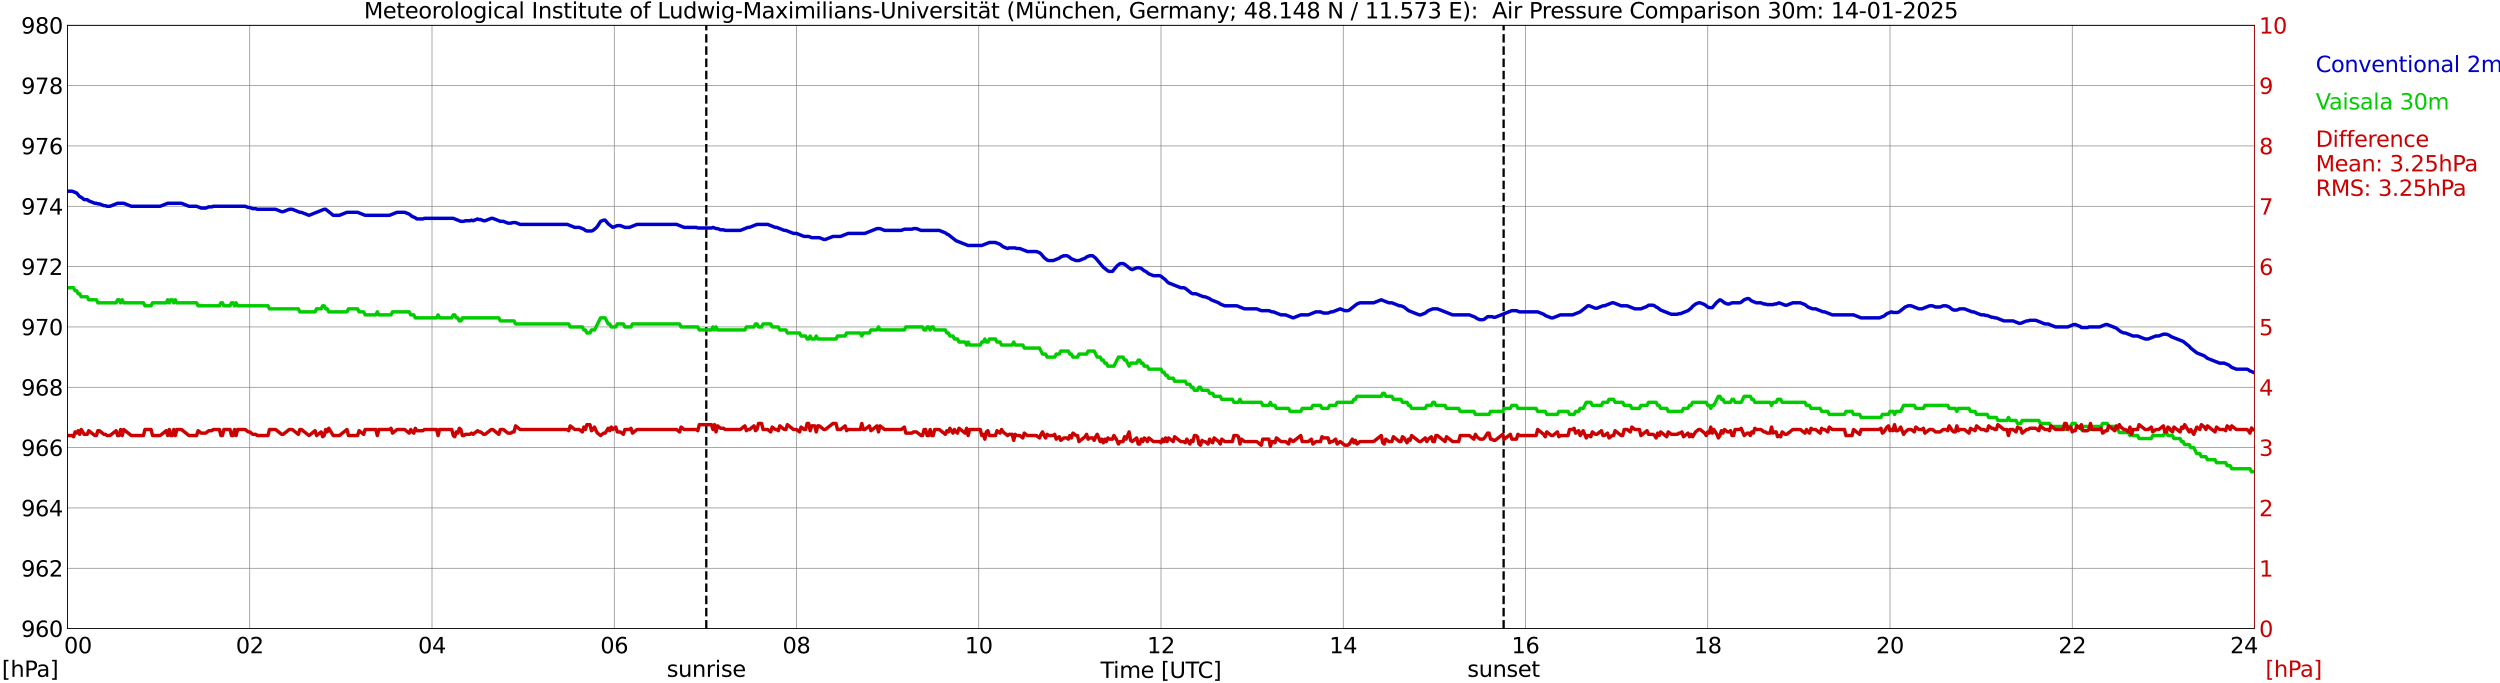 <?xml version="1.0" encoding="utf-8" standalone="no"?>
<!DOCTYPE svg PUBLIC "-//W3C//DTD SVG 1.1//EN"
  "http://www.w3.org/Graphics/SVG/1.1/DTD/svg11.dtd">
<svg xmlns:xlink="http://www.w3.org/1999/xlink" width="1085.4pt" height="296.64pt" viewBox="0 0 1085.4 296.64" xmlns="http://www.w3.org/2000/svg" version="1.1">
 <defs>
  <style type="text/css">*{stroke-linejoin: round; stroke-linecap: butt}</style>
 </defs>
 <g id="figure_1">
  <g id="patch_1">
   <path d="M 0 296.64 
L 1085.4 296.64 
L 1085.4 0 
L 0 0 
z
" style="fill: #ffffff"/>
  </g>
  <g id="axes_1">
   <g id="patch_2">
    <path d="M 29.306 272.909 
L 978.814 272.909 
L 978.814 10.976 
L 29.306 10.976 
z
" style="fill: #ffffff"/>
   </g>
   <g id="patch_3">
    <path d="M 978.814 272.909 
L 978.814 272.909 
L 978.814 10.976 
L 978.814 10.976 
z
" clip-path="url(#pf1ca6b2d48)" style="fill: #d3d3d3; opacity: 0.25; stroke: #d3d3d3; stroke-linejoin: miter"/>
   </g>
   <g id="matplotlib.axis_1">
    <g id="xtick_1">
     <g id="line2d_1">
      <path d="M 29.306 272.909 
L 29.306 10.976 
" clip-path="url(#pf1ca6b2d48)" style="fill: none; stroke: #808080; stroke-width: 0.3; stroke-linecap: square"/>
     </g>
     <g id="line2d_2"/>
     <g id="text_1">
      <!--    00 -->
      <g transform="translate(18.733 283.627) scale(0.095 -0.095)">
       <defs>
        <path id="DejaVuSans-20" transform="scale(0.016)"/>
        <path id="DejaVuSans-30" d="M 2034 4250 
Q 1547 4250 1301 3770 
Q 1056 3291 1056 2328 
Q 1056 1369 1301 889 
Q 1547 409 2034 409 
Q 2525 409 2770 889 
Q 3016 1369 3016 2328 
Q 3016 3291 2770 3770 
Q 2525 4250 2034 4250 
z
M 2034 4750 
Q 2819 4750 3233 4129 
Q 3647 3509 3647 2328 
Q 3647 1150 3233 529 
Q 2819 -91 2034 -91 
Q 1250 -91 836 529 
Q 422 1150 422 2328 
Q 422 3509 836 4129 
Q 1250 4750 2034 4750 
z
" transform="scale(0.016)"/>
       </defs>
       <use xlink:href="#DejaVuSans-20"/>
       <use xlink:href="#DejaVuSans-20" transform="translate(31.787 0)"/>
       <use xlink:href="#DejaVuSans-20" transform="translate(63.574 0)"/>
       <use xlink:href="#DejaVuSans-30" transform="translate(95.361 0)"/>
       <use xlink:href="#DejaVuSans-30" transform="translate(158.984 0)"/>
      </g>
     </g>
    </g>
    <g id="xtick_2">
     <g id="line2d_3">
      <path d="M 108.431 272.909 
L 108.431 10.976 
" clip-path="url(#pf1ca6b2d48)" style="fill: none; stroke: #808080; stroke-width: 0.3; stroke-linecap: square"/>
     </g>
     <g id="line2d_4"/>
     <g id="text_2">
      <!-- 02 -->
      <g transform="translate(102.387 283.627) scale(0.095 -0.095)">
       <defs>
        <path id="DejaVuSans-32" d="M 1228 531 
L 3431 531 
L 3431 0 
L 469 0 
L 469 531 
Q 828 903 1448 1529 
Q 2069 2156 2228 2338 
Q 2531 2678 2651 2914 
Q 2772 3150 2772 3378 
Q 2772 3750 2511 3984 
Q 2250 4219 1831 4219 
Q 1534 4219 1204 4116 
Q 875 4013 500 3803 
L 500 4441 
Q 881 4594 1212 4672 
Q 1544 4750 1819 4750 
Q 2544 4750 2975 4387 
Q 3406 4025 3406 3419 
Q 3406 3131 3298 2873 
Q 3191 2616 2906 2266 
Q 2828 2175 2409 1742 
Q 1991 1309 1228 531 
z
" transform="scale(0.016)"/>
       </defs>
       <use xlink:href="#DejaVuSans-30"/>
       <use xlink:href="#DejaVuSans-32" transform="translate(63.623 0)"/>
      </g>
     </g>
    </g>
    <g id="xtick_3">
     <g id="line2d_5">
      <path d="M 187.557 272.909 
L 187.557 10.976 
" clip-path="url(#pf1ca6b2d48)" style="fill: none; stroke: #808080; stroke-width: 0.3; stroke-linecap: square"/>
     </g>
     <g id="line2d_6"/>
     <g id="text_3">
      <!-- 04 -->
      <g transform="translate(181.513 283.627) scale(0.095 -0.095)">
       <defs>
        <path id="DejaVuSans-34" d="M 2419 4116 
L 825 1625 
L 2419 1625 
L 2419 4116 
z
M 2253 4666 
L 3047 4666 
L 3047 1625 
L 3713 1625 
L 3713 1100 
L 3047 1100 
L 3047 0 
L 2419 0 
L 2419 1100 
L 313 1100 
L 313 1709 
L 2253 4666 
z
" transform="scale(0.016)"/>
       </defs>
       <use xlink:href="#DejaVuSans-30"/>
       <use xlink:href="#DejaVuSans-34" transform="translate(63.623 0)"/>
      </g>
     </g>
    </g>
    <g id="xtick_4">
     <g id="line2d_7">
      <path d="M 266.683 272.909 
L 266.683 10.976 
" clip-path="url(#pf1ca6b2d48)" style="fill: none; stroke: #808080; stroke-width: 0.3; stroke-linecap: square"/>
     </g>
     <g id="line2d_8"/>
     <g id="text_4">
      <!-- 06 -->
      <g transform="translate(260.638 283.627) scale(0.095 -0.095)">
       <defs>
        <path id="DejaVuSans-36" d="M 2113 2584 
Q 1688 2584 1439 2293 
Q 1191 2003 1191 1497 
Q 1191 994 1439 701 
Q 1688 409 2113 409 
Q 2538 409 2786 701 
Q 3034 994 3034 1497 
Q 3034 2003 2786 2293 
Q 2538 2584 2113 2584 
z
M 3366 4563 
L 3366 3988 
Q 3128 4100 2886 4159 
Q 2644 4219 2406 4219 
Q 1781 4219 1451 3797 
Q 1122 3375 1075 2522 
Q 1259 2794 1537 2939 
Q 1816 3084 2150 3084 
Q 2853 3084 3261 2657 
Q 3669 2231 3669 1497 
Q 3669 778 3244 343 
Q 2819 -91 2113 -91 
Q 1303 -91 875 529 
Q 447 1150 447 2328 
Q 447 3434 972 4092 
Q 1497 4750 2381 4750 
Q 2619 4750 2861 4703 
Q 3103 4656 3366 4563 
z
" transform="scale(0.016)"/>
       </defs>
       <use xlink:href="#DejaVuSans-30"/>
       <use xlink:href="#DejaVuSans-36" transform="translate(63.623 0)"/>
      </g>
     </g>
    </g>
    <g id="xtick_5">
     <g id="line2d_9">
      <path d="M 345.808 272.909 
L 345.808 10.976 
" clip-path="url(#pf1ca6b2d48)" style="fill: none; stroke: #808080; stroke-width: 0.3; stroke-linecap: square"/>
     </g>
     <g id="line2d_10"/>
     <g id="text_5">
      <!-- 08 -->
      <g transform="translate(339.764 283.627) scale(0.095 -0.095)">
       <defs>
        <path id="DejaVuSans-38" d="M 2034 2216 
Q 1584 2216 1326 1975 
Q 1069 1734 1069 1313 
Q 1069 891 1326 650 
Q 1584 409 2034 409 
Q 2484 409 2743 651 
Q 3003 894 3003 1313 
Q 3003 1734 2745 1975 
Q 2488 2216 2034 2216 
z
M 1403 2484 
Q 997 2584 770 2862 
Q 544 3141 544 3541 
Q 544 4100 942 4425 
Q 1341 4750 2034 4750 
Q 2731 4750 3128 4425 
Q 3525 4100 3525 3541 
Q 3525 3141 3298 2862 
Q 3072 2584 2669 2484 
Q 3125 2378 3379 2068 
Q 3634 1759 3634 1313 
Q 3634 634 3220 271 
Q 2806 -91 2034 -91 
Q 1263 -91 848 271 
Q 434 634 434 1313 
Q 434 1759 690 2068 
Q 947 2378 1403 2484 
z
M 1172 3481 
Q 1172 3119 1398 2916 
Q 1625 2713 2034 2713 
Q 2441 2713 2670 2916 
Q 2900 3119 2900 3481 
Q 2900 3844 2670 4047 
Q 2441 4250 2034 4250 
Q 1625 4250 1398 4047 
Q 1172 3844 1172 3481 
z
" transform="scale(0.016)"/>
       </defs>
       <use xlink:href="#DejaVuSans-30"/>
       <use xlink:href="#DejaVuSans-38" transform="translate(63.623 0)"/>
      </g>
     </g>
    </g>
    <g id="xtick_6">
     <g id="line2d_11">
      <path d="M 424.934 272.909 
L 424.934 10.976 
" clip-path="url(#pf1ca6b2d48)" style="fill: none; stroke: #808080; stroke-width: 0.3; stroke-linecap: square"/>
     </g>
     <g id="line2d_12"/>
     <g id="text_6">
      <!-- 10 -->
      <g transform="translate(418.89 283.627) scale(0.095 -0.095)">
       <defs>
        <path id="DejaVuSans-31" d="M 794 531 
L 1825 531 
L 1825 4091 
L 703 3866 
L 703 4441 
L 1819 4666 
L 2450 4666 
L 2450 531 
L 3481 531 
L 3481 0 
L 794 0 
L 794 531 
z
" transform="scale(0.016)"/>
       </defs>
       <use xlink:href="#DejaVuSans-31"/>
       <use xlink:href="#DejaVuSans-30" transform="translate(63.623 0)"/>
      </g>
     </g>
    </g>
    <g id="xtick_7">
     <g id="line2d_13">
      <path d="M 504.06 272.909 
L 504.06 10.976 
" clip-path="url(#pf1ca6b2d48)" style="fill: none; stroke: #808080; stroke-width: 0.3; stroke-linecap: square"/>
     </g>
     <g id="line2d_14"/>
     <g id="text_7">
      <!-- 12 -->
      <g transform="translate(498.015 283.627) scale(0.095 -0.095)">
       <use xlink:href="#DejaVuSans-31"/>
       <use xlink:href="#DejaVuSans-32" transform="translate(63.623 0)"/>
      </g>
     </g>
    </g>
    <g id="xtick_8">
     <g id="line2d_15">
      <path d="M 583.185 272.909 
L 583.185 10.976 
" clip-path="url(#pf1ca6b2d48)" style="fill: none; stroke: #808080; stroke-width: 0.3; stroke-linecap: square"/>
     </g>
     <g id="line2d_16"/>
     <g id="text_8">
      <!-- 14 -->
      <g transform="translate(577.141 283.627) scale(0.095 -0.095)">
       <use xlink:href="#DejaVuSans-31"/>
       <use xlink:href="#DejaVuSans-34" transform="translate(63.623 0)"/>
      </g>
     </g>
    </g>
    <g id="xtick_9">
     <g id="line2d_17">
      <path d="M 662.311 272.909 
L 662.311 10.976 
" clip-path="url(#pf1ca6b2d48)" style="fill: none; stroke: #808080; stroke-width: 0.3; stroke-linecap: square"/>
     </g>
     <g id="line2d_18"/>
     <g id="text_9">
      <!-- 16 -->
      <g transform="translate(656.267 283.627) scale(0.095 -0.095)">
       <use xlink:href="#DejaVuSans-31"/>
       <use xlink:href="#DejaVuSans-36" transform="translate(63.623 0)"/>
      </g>
     </g>
    </g>
    <g id="xtick_10">
     <g id="line2d_19">
      <path d="M 741.437 272.909 
L 741.437 10.976 
" clip-path="url(#pf1ca6b2d48)" style="fill: none; stroke: #808080; stroke-width: 0.3; stroke-linecap: square"/>
     </g>
     <g id="line2d_20"/>
     <g id="text_10">
      <!-- 18 -->
      <g transform="translate(735.392 283.627) scale(0.095 -0.095)">
       <use xlink:href="#DejaVuSans-31"/>
       <use xlink:href="#DejaVuSans-38" transform="translate(63.623 0)"/>
      </g>
     </g>
    </g>
    <g id="xtick_11">
     <g id="line2d_21">
      <path d="M 820.562 272.909 
L 820.562 10.976 
" clip-path="url(#pf1ca6b2d48)" style="fill: none; stroke: #808080; stroke-width: 0.3; stroke-linecap: square"/>
     </g>
     <g id="line2d_22"/>
     <g id="text_11">
      <!-- 20 -->
      <g transform="translate(814.518 283.627) scale(0.095 -0.095)">
       <use xlink:href="#DejaVuSans-32"/>
       <use xlink:href="#DejaVuSans-30" transform="translate(63.623 0)"/>
      </g>
     </g>
    </g>
    <g id="xtick_12">
     <g id="line2d_23">
      <path d="M 899.688 272.909 
L 899.688 10.976 
" clip-path="url(#pf1ca6b2d48)" style="fill: none; stroke: #808080; stroke-width: 0.3; stroke-linecap: square"/>
     </g>
     <g id="line2d_24"/>
     <g id="text_12">
      <!-- 22 -->
      <g transform="translate(893.644 283.627) scale(0.095 -0.095)">
       <use xlink:href="#DejaVuSans-32"/>
       <use xlink:href="#DejaVuSans-32" transform="translate(63.623 0)"/>
      </g>
     </g>
    </g>
    <g id="xtick_13">
     <g id="line2d_25">
      <path d="M 978.814 272.909 
L 978.814 10.976 
" clip-path="url(#pf1ca6b2d48)" style="fill: none; stroke: #808080; stroke-width: 0.3; stroke-linecap: square"/>
     </g>
     <g id="line2d_26"/>
     <g id="text_13">
      <!-- 24    -->
      <g transform="translate(968.241 283.627) scale(0.095 -0.095)">
       <use xlink:href="#DejaVuSans-32"/>
       <use xlink:href="#DejaVuSans-34" transform="translate(63.623 0)"/>
       <use xlink:href="#DejaVuSans-20" transform="translate(127.246 0)"/>
       <use xlink:href="#DejaVuSans-20" transform="translate(159.033 0)"/>
       <use xlink:href="#DejaVuSans-20" transform="translate(190.82 0)"/>
      </g>
     </g>
    </g>
    <g id="text_14">
     <!-- Time [UTC] -->
     <g transform="translate(477.806 294.322) scale(0.095 -0.095)">
      <defs>
       <path id="DejaVuSans-54" d="M -19 4666 
L 3928 4666 
L 3928 4134 
L 2272 4134 
L 2272 0 
L 1638 0 
L 1638 4134 
L -19 4134 
L -19 4666 
z
" transform="scale(0.016)"/>
       <path id="DejaVuSans-69" d="M 603 3500 
L 1178 3500 
L 1178 0 
L 603 0 
L 603 3500 
z
M 603 4863 
L 1178 4863 
L 1178 4134 
L 603 4134 
L 603 4863 
z
" transform="scale(0.016)"/>
       <path id="DejaVuSans-6d" d="M 3328 2828 
Q 3544 3216 3844 3400 
Q 4144 3584 4550 3584 
Q 5097 3584 5394 3201 
Q 5691 2819 5691 2113 
L 5691 0 
L 5113 0 
L 5113 2094 
Q 5113 2597 4934 2840 
Q 4756 3084 4391 3084 
Q 3944 3084 3684 2787 
Q 3425 2491 3425 1978 
L 3425 0 
L 2847 0 
L 2847 2094 
Q 2847 2600 2669 2842 
Q 2491 3084 2119 3084 
Q 1678 3084 1418 2786 
Q 1159 2488 1159 1978 
L 1159 0 
L 581 0 
L 581 3500 
L 1159 3500 
L 1159 2956 
Q 1356 3278 1631 3431 
Q 1906 3584 2284 3584 
Q 2666 3584 2933 3390 
Q 3200 3197 3328 2828 
z
" transform="scale(0.016)"/>
       <path id="DejaVuSans-65" d="M 3597 1894 
L 3597 1613 
L 953 1613 
Q 991 1019 1311 708 
Q 1631 397 2203 397 
Q 2534 397 2845 478 
Q 3156 559 3463 722 
L 3463 178 
Q 3153 47 2828 -22 
Q 2503 -91 2169 -91 
Q 1331 -91 842 396 
Q 353 884 353 1716 
Q 353 2575 817 3079 
Q 1281 3584 2069 3584 
Q 2775 3584 3186 3129 
Q 3597 2675 3597 1894 
z
M 3022 2063 
Q 3016 2534 2758 2815 
Q 2500 3097 2075 3097 
Q 1594 3097 1305 2825 
Q 1016 2553 972 2059 
L 3022 2063 
z
" transform="scale(0.016)"/>
       <path id="DejaVuSans-5b" d="M 550 4863 
L 1875 4863 
L 1875 4416 
L 1125 4416 
L 1125 -397 
L 1875 -397 
L 1875 -844 
L 550 -844 
L 550 4863 
z
" transform="scale(0.016)"/>
       <path id="DejaVuSans-55" d="M 556 4666 
L 1191 4666 
L 1191 1831 
Q 1191 1081 1462 751 
Q 1734 422 2344 422 
Q 2950 422 3222 751 
Q 3494 1081 3494 1831 
L 3494 4666 
L 4128 4666 
L 4128 1753 
Q 4128 841 3676 375 
Q 3225 -91 2344 -91 
Q 1459 -91 1007 375 
Q 556 841 556 1753 
L 556 4666 
z
" transform="scale(0.016)"/>
       <path id="DejaVuSans-43" d="M 4122 4306 
L 4122 3641 
Q 3803 3938 3442 4084 
Q 3081 4231 2675 4231 
Q 1875 4231 1450 3742 
Q 1025 3253 1025 2328 
Q 1025 1406 1450 917 
Q 1875 428 2675 428 
Q 3081 428 3442 575 
Q 3803 722 4122 1019 
L 4122 359 
Q 3791 134 3420 21 
Q 3050 -91 2638 -91 
Q 1578 -91 968 557 
Q 359 1206 359 2328 
Q 359 3453 968 4101 
Q 1578 4750 2638 4750 
Q 3056 4750 3426 4639 
Q 3797 4528 4122 4306 
z
" transform="scale(0.016)"/>
       <path id="DejaVuSans-5d" d="M 1947 4863 
L 1947 -844 
L 622 -844 
L 622 -397 
L 1369 -397 
L 1369 4416 
L 622 4416 
L 622 4863 
L 1947 4863 
z
" transform="scale(0.016)"/>
      </defs>
      <use xlink:href="#DejaVuSans-54"/>
      <use xlink:href="#DejaVuSans-69" transform="translate(57.959 0)"/>
      <use xlink:href="#DejaVuSans-6d" transform="translate(85.742 0)"/>
      <use xlink:href="#DejaVuSans-65" transform="translate(183.154 0)"/>
      <use xlink:href="#DejaVuSans-20" transform="translate(244.678 0)"/>
      <use xlink:href="#DejaVuSans-5b" transform="translate(276.465 0)"/>
      <use xlink:href="#DejaVuSans-55" transform="translate(315.479 0)"/>
      <use xlink:href="#DejaVuSans-54" transform="translate(388.672 0)"/>
      <use xlink:href="#DejaVuSans-43" transform="translate(443.881 0)"/>
      <use xlink:href="#DejaVuSans-5d" transform="translate(513.705 0)"/>
     </g>
    </g>
   </g>
   <g id="matplotlib.axis_2">
    <g id="ytick_1">
     <g id="line2d_27">
      <path d="M 29.306 272.909 
L 978.814 272.909 
" clip-path="url(#pf1ca6b2d48)" style="fill: none; stroke: #808080; stroke-width: 0.3; stroke-linecap: square"/>
     </g>
     <g id="line2d_28"/>
     <g id="text_15">
      <!-- 960 -->
      <g transform="translate(9.173 276.518) scale(0.095 -0.095)">
       <defs>
        <path id="DejaVuSans-39" d="M 703 97 
L 703 672 
Q 941 559 1184 500 
Q 1428 441 1663 441 
Q 2288 441 2617 861 
Q 2947 1281 2994 2138 
Q 2813 1869 2534 1725 
Q 2256 1581 1919 1581 
Q 1219 1581 811 2004 
Q 403 2428 403 3163 
Q 403 3881 828 4315 
Q 1253 4750 1959 4750 
Q 2769 4750 3195 4129 
Q 3622 3509 3622 2328 
Q 3622 1225 3098 567 
Q 2575 -91 1691 -91 
Q 1453 -91 1209 -44 
Q 966 3 703 97 
z
M 1959 2075 
Q 2384 2075 2632 2365 
Q 2881 2656 2881 3163 
Q 2881 3666 2632 3958 
Q 2384 4250 1959 4250 
Q 1534 4250 1286 3958 
Q 1038 3666 1038 3163 
Q 1038 2656 1286 2365 
Q 1534 2075 1959 2075 
z
" transform="scale(0.016)"/>
       </defs>
       <use xlink:href="#DejaVuSans-39"/>
       <use xlink:href="#DejaVuSans-36" transform="translate(63.623 0)"/>
       <use xlink:href="#DejaVuSans-30" transform="translate(127.246 0)"/>
      </g>
     </g>
    </g>
    <g id="ytick_2">
     <g id="line2d_29">
      <path d="M 29.306 246.715 
L 978.814 246.715 
" clip-path="url(#pf1ca6b2d48)" style="fill: none; stroke: #808080; stroke-width: 0.3; stroke-linecap: square"/>
     </g>
     <g id="line2d_30"/>
     <g id="text_16">
      <!-- 962 -->
      <g transform="translate(9.173 250.325) scale(0.095 -0.095)">
       <use xlink:href="#DejaVuSans-39"/>
       <use xlink:href="#DejaVuSans-36" transform="translate(63.623 0)"/>
       <use xlink:href="#DejaVuSans-32" transform="translate(127.246 0)"/>
      </g>
     </g>
    </g>
    <g id="ytick_3">
     <g id="line2d_31">
      <path d="M 29.306 220.522 
L 978.814 220.522 
" clip-path="url(#pf1ca6b2d48)" style="fill: none; stroke: #808080; stroke-width: 0.3; stroke-linecap: square"/>
     </g>
     <g id="line2d_32"/>
     <g id="text_17">
      <!-- 964 -->
      <g transform="translate(9.173 224.131) scale(0.095 -0.095)">
       <use xlink:href="#DejaVuSans-39"/>
       <use xlink:href="#DejaVuSans-36" transform="translate(63.623 0)"/>
       <use xlink:href="#DejaVuSans-34" transform="translate(127.246 0)"/>
      </g>
     </g>
    </g>
    <g id="ytick_4">
     <g id="line2d_33">
      <path d="M 29.306 194.329 
L 978.814 194.329 
" clip-path="url(#pf1ca6b2d48)" style="fill: none; stroke: #808080; stroke-width: 0.3; stroke-linecap: square"/>
     </g>
     <g id="line2d_34"/>
     <g id="text_18">
      <!-- 966 -->
      <g transform="translate(9.173 197.938) scale(0.095 -0.095)">
       <use xlink:href="#DejaVuSans-39"/>
       <use xlink:href="#DejaVuSans-36" transform="translate(63.623 0)"/>
       <use xlink:href="#DejaVuSans-36" transform="translate(127.246 0)"/>
      </g>
     </g>
    </g>
    <g id="ytick_5">
     <g id="line2d_35">
      <path d="M 29.306 168.136 
L 978.814 168.136 
" clip-path="url(#pf1ca6b2d48)" style="fill: none; stroke: #808080; stroke-width: 0.3; stroke-linecap: square"/>
     </g>
     <g id="line2d_36"/>
     <g id="text_19">
      <!-- 968 -->
      <g transform="translate(9.173 171.745) scale(0.095 -0.095)">
       <use xlink:href="#DejaVuSans-39"/>
       <use xlink:href="#DejaVuSans-36" transform="translate(63.623 0)"/>
       <use xlink:href="#DejaVuSans-38" transform="translate(127.246 0)"/>
      </g>
     </g>
    </g>
    <g id="ytick_6">
     <g id="line2d_37">
      <path d="M 29.306 141.942 
L 978.814 141.942 
" clip-path="url(#pf1ca6b2d48)" style="fill: none; stroke: #808080; stroke-width: 0.3; stroke-linecap: square"/>
     </g>
     <g id="line2d_38"/>
     <g id="text_20">
      <!-- 970 -->
      <g transform="translate(9.173 145.551) scale(0.095 -0.095)">
       <defs>
        <path id="DejaVuSans-37" d="M 525 4666 
L 3525 4666 
L 3525 4397 
L 1831 0 
L 1172 0 
L 2766 4134 
L 525 4134 
L 525 4666 
z
" transform="scale(0.016)"/>
       </defs>
       <use xlink:href="#DejaVuSans-39"/>
       <use xlink:href="#DejaVuSans-37" transform="translate(63.623 0)"/>
       <use xlink:href="#DejaVuSans-30" transform="translate(127.246 0)"/>
      </g>
     </g>
    </g>
    <g id="ytick_7">
     <g id="line2d_39">
      <path d="M 29.306 115.749 
L 978.814 115.749 
" clip-path="url(#pf1ca6b2d48)" style="fill: none; stroke: #808080; stroke-width: 0.3; stroke-linecap: square"/>
     </g>
     <g id="line2d_40"/>
     <g id="text_21">
      <!-- 972 -->
      <g transform="translate(9.173 119.358) scale(0.095 -0.095)">
       <use xlink:href="#DejaVuSans-39"/>
       <use xlink:href="#DejaVuSans-37" transform="translate(63.623 0)"/>
       <use xlink:href="#DejaVuSans-32" transform="translate(127.246 0)"/>
      </g>
     </g>
    </g>
    <g id="ytick_8">
     <g id="line2d_41">
      <path d="M 29.306 89.556 
L 978.814 89.556 
" clip-path="url(#pf1ca6b2d48)" style="fill: none; stroke: #808080; stroke-width: 0.3; stroke-linecap: square"/>
     </g>
     <g id="line2d_42"/>
     <g id="text_22">
      <!-- 974 -->
      <g transform="translate(9.173 93.165) scale(0.095 -0.095)">
       <use xlink:href="#DejaVuSans-39"/>
       <use xlink:href="#DejaVuSans-37" transform="translate(63.623 0)"/>
       <use xlink:href="#DejaVuSans-34" transform="translate(127.246 0)"/>
      </g>
     </g>
    </g>
    <g id="ytick_9">
     <g id="line2d_43">
      <path d="M 29.306 63.362 
L 978.814 63.362 
" clip-path="url(#pf1ca6b2d48)" style="fill: none; stroke: #808080; stroke-width: 0.3; stroke-linecap: square"/>
     </g>
     <g id="line2d_44"/>
     <g id="text_23">
      <!-- 976 -->
      <g transform="translate(9.173 66.972) scale(0.095 -0.095)">
       <use xlink:href="#DejaVuSans-39"/>
       <use xlink:href="#DejaVuSans-37" transform="translate(63.623 0)"/>
       <use xlink:href="#DejaVuSans-36" transform="translate(127.246 0)"/>
      </g>
     </g>
    </g>
    <g id="ytick_10">
     <g id="line2d_45">
      <path d="M 29.306 37.169 
L 978.814 37.169 
" clip-path="url(#pf1ca6b2d48)" style="fill: none; stroke: #808080; stroke-width: 0.3; stroke-linecap: square"/>
     </g>
     <g id="line2d_46"/>
     <g id="text_24">
      <!-- 978 -->
      <g transform="translate(9.173 40.778) scale(0.095 -0.095)">
       <use xlink:href="#DejaVuSans-39"/>
       <use xlink:href="#DejaVuSans-37" transform="translate(63.623 0)"/>
       <use xlink:href="#DejaVuSans-38" transform="translate(127.246 0)"/>
      </g>
     </g>
    </g>
    <g id="ytick_11">
     <g id="line2d_47">
      <path d="M 29.306 10.976 
L 978.814 10.976 
" clip-path="url(#pf1ca6b2d48)" style="fill: none; stroke: #808080; stroke-width: 0.3; stroke-linecap: square"/>
     </g>
     <g id="line2d_48"/>
     <g id="text_25">
      <!-- 980 -->
      <g transform="translate(9.173 14.585) scale(0.095 -0.095)">
       <use xlink:href="#DejaVuSans-39"/>
       <use xlink:href="#DejaVuSans-38" transform="translate(63.623 0)"/>
       <use xlink:href="#DejaVuSans-30" transform="translate(127.246 0)"/>
      </g>
     </g>
    </g>
   </g>
   <g id="line2d_49">
    <path d="M 306.641 272.909 
L 306.641 10.976 
" clip-path="url(#pf1ca6b2d48)" style="fill: none; stroke-dasharray: 3.7,1.6; stroke-dashoffset: 0; stroke: #000000"/>
   </g>
   <g id="line2d_50">
    <path d="M 652.816 272.909 
L 652.816 10.976 
" clip-path="url(#pf1ca6b2d48)" style="fill: none; stroke-dasharray: 3.7,1.6; stroke-dashoffset: 0; stroke: #000000"/>
   </g>
   <g id="line2d_51">
    <path d="M 29.306 83.007 
L 31.284 83.007 
L 33.262 83.793 
L 34.581 85.365 
L 35.24 85.627 
L 36.559 86.674 
L 37.878 86.674 
L 38.537 87.198 
L 41.175 88.246 
L 41.834 88.246 
L 42.493 88.508 
L 43.153 88.508 
L 45.131 89.294 
L 45.79 89.294 
L 46.45 89.556 
L 47.768 89.556 
L 51.065 88.246 
L 53.703 88.246 
L 57 89.556 
L 69.528 89.556 
L 72.825 88.246 
L 78.759 88.246 
L 82.056 89.556 
L 85.353 89.556 
L 87.331 90.341 
L 89.309 90.341 
L 90.628 89.818 
L 91.947 89.818 
L 92.606 89.556 
L 106.453 89.556 
L 107.772 90.079 
L 108.431 90.079 
L 109.75 90.603 
L 111.069 90.603 
L 111.728 90.865 
L 119.641 90.865 
L 122.278 91.913 
L 122.938 91.913 
L 125.575 90.865 
L 126.894 90.865 
L 130.191 92.175 
L 130.85 92.175 
L 134.147 93.485 
L 140.741 90.865 
L 141.4 90.865 
L 144.697 93.485 
L 147.335 93.485 
L 150.632 92.175 
L 155.247 92.175 
L 158.544 93.485 
L 169.094 93.485 
L 172.391 92.175 
L 175.688 92.175 
L 177.666 92.961 
L 178.985 94.008 
L 180.304 94.532 
L 180.963 95.056 
L 183.601 95.056 
L 184.26 94.794 
L 196.788 94.794 
L 200.085 96.104 
L 201.404 96.104 
L 202.063 95.842 
L 204.042 95.842 
L 204.701 95.58 
L 205.36 95.842 
L 207.339 95.056 
L 207.998 95.318 
L 208.657 95.318 
L 209.976 95.842 
L 210.635 95.842 
L 213.273 94.794 
L 213.932 94.794 
L 217.229 96.104 
L 218.548 96.104 
L 220.526 96.89 
L 221.845 96.89 
L 222.504 96.628 
L 223.823 96.628 
L 225.801 97.414 
L 246.242 97.414 
L 249.539 98.723 
L 251.517 98.723 
L 253.495 99.509 
L 254.155 100.033 
L 254.814 100.295 
L 256.792 100.295 
L 257.451 100.033 
L 258.77 98.985 
L 259.43 98.199 
L 260.748 96.104 
L 262.067 95.58 
L 262.726 95.58 
L 264.045 97.152 
L 266.023 98.723 
L 268.002 97.937 
L 269.32 97.937 
L 271.298 98.723 
L 273.277 98.723 
L 276.573 97.414 
L 293.717 97.414 
L 297.014 98.723 
L 302.289 98.723 
L 302.949 98.985 
L 308.883 98.985 
L 309.543 98.723 
L 310.861 99.247 
L 311.521 99.247 
L 312.839 99.771 
L 314.158 99.771 
L 314.818 100.033 
L 321.411 100.033 
L 324.708 98.723 
L 325.368 98.723 
L 328.665 97.414 
L 333.28 97.414 
L 336.577 98.723 
L 337.236 98.723 
L 340.533 100.033 
L 341.193 100.033 
L 344.49 101.343 
L 345.808 101.343 
L 349.105 102.652 
L 351.083 102.652 
L 352.402 103.176 
L 355.699 103.176 
L 357.677 103.962 
L 358.337 103.962 
L 361.634 102.652 
L 364.93 102.652 
L 368.227 101.343 
L 375.481 101.343 
L 380.756 99.247 
L 382.074 99.247 
L 384.053 100.033 
L 391.306 100.033 
L 392.624 99.509 
L 395.921 99.509 
L 396.581 99.247 
L 397.899 99.247 
L 399.878 100.033 
L 407.79 100.033 
L 410.428 101.081 
L 411.087 101.605 
L 411.746 101.866 
L 415.043 104.486 
L 420.318 106.581 
L 426.253 106.581 
L 429.55 105.272 
L 432.187 105.272 
L 434.165 106.057 
L 435.484 107.105 
L 437.462 107.891 
L 438.122 107.629 
L 440.759 107.629 
L 441.419 107.891 
L 442.737 107.891 
L 446.034 109.201 
L 449.991 109.201 
L 451.309 109.724 
L 451.969 110.248 
L 453.287 111.82 
L 454.606 112.868 
L 455.266 113.13 
L 457.244 113.13 
L 459.881 112.082 
L 460.541 111.558 
L 461.859 111.034 
L 463.178 111.034 
L 463.838 111.296 
L 465.156 112.344 
L 467.134 113.13 
L 468.453 113.13 
L 471.091 112.082 
L 471.75 111.558 
L 473.069 111.034 
L 474.388 111.034 
L 475.706 112.082 
L 479.003 116.011 
L 480.981 117.582 
L 481.641 117.844 
L 482.96 117.844 
L 484.938 115.487 
L 486.256 114.439 
L 487.575 114.439 
L 488.235 114.701 
L 490.872 116.797 
L 491.532 117.059 
L 493.51 116.273 
L 494.828 116.273 
L 495.488 116.535 
L 496.807 117.582 
L 497.466 117.844 
L 498.785 118.892 
L 500.763 119.678 
L 503.4 119.678 
L 504.06 119.94 
L 506.038 121.511 
L 506.697 122.297 
L 507.357 122.821 
L 512.632 124.917 
L 513.95 124.917 
L 514.61 125.179 
L 517.247 127.274 
L 517.907 127.536 
L 519.226 127.536 
L 522.522 128.846 
L 523.182 128.846 
L 525.16 129.631 
L 525.819 130.155 
L 529.116 131.465 
L 529.776 131.989 
L 531.754 132.775 
L 537.029 132.775 
L 540.326 134.084 
L 545.601 134.084 
L 547.579 134.87 
L 550.876 134.87 
L 552.195 135.394 
L 552.854 135.394 
L 556.151 136.704 
L 558.129 136.704 
L 561.426 138.013 
L 564.723 136.704 
L 568.02 136.704 
L 571.317 135.394 
L 573.295 135.394 
L 574.613 135.918 
L 576.592 135.918 
L 577.91 135.394 
L 578.57 135.394 
L 581.867 134.084 
L 583.845 134.87 
L 585.164 134.87 
L 585.823 134.608 
L 589.12 131.989 
L 590.439 131.465 
L 596.373 131.465 
L 599.67 130.155 
L 602.967 131.465 
L 604.286 131.465 
L 607.582 132.775 
L 608.242 132.775 
L 609.561 133.298 
L 611.539 134.87 
L 616.154 136.704 
L 616.814 136.704 
L 618.792 135.918 
L 620.111 134.87 
L 622.089 134.084 
L 624.067 134.084 
L 630.661 136.704 
L 637.914 136.704 
L 640.552 137.751 
L 641.211 138.275 
L 642.53 138.799 
L 643.848 138.799 
L 644.508 138.537 
L 645.827 137.489 
L 647.805 137.489 
L 648.464 137.751 
L 649.123 137.751 
L 656.377 134.87 
L 658.355 134.87 
L 659.674 135.394 
L 667.586 135.394 
L 670.224 136.442 
L 670.883 136.966 
L 673.521 138.013 
L 674.18 138.013 
L 677.477 136.704 
L 682.752 136.704 
L 686.049 135.394 
L 689.346 132.775 
L 690.005 132.775 
L 692.643 133.822 
L 693.302 133.822 
L 695.939 132.775 
L 696.599 132.775 
L 699.896 131.465 
L 700.555 131.465 
L 703.852 132.775 
L 706.49 132.775 
L 709.786 134.084 
L 712.424 134.084 
L 715.062 133.037 
L 715.721 132.513 
L 717.699 132.513 
L 718.358 132.775 
L 719.018 133.298 
L 719.677 133.56 
L 720.996 134.608 
L 725.612 136.442 
L 728.249 136.442 
L 728.909 136.18 
L 729.568 136.18 
L 732.865 134.87 
L 734.184 133.822 
L 734.843 133.037 
L 736.162 131.989 
L 737.48 131.465 
L 738.14 131.465 
L 740.118 132.251 
L 741.437 133.298 
L 742.096 133.56 
L 743.415 133.56 
L 745.393 131.203 
L 746.712 130.155 
L 747.371 130.417 
L 748.69 131.465 
L 750.009 131.989 
L 750.668 131.989 
L 751.987 131.465 
L 755.284 131.465 
L 755.943 131.203 
L 757.262 130.155 
L 758.581 129.631 
L 759.24 129.631 
L 760.559 130.679 
L 762.537 131.465 
L 764.515 131.465 
L 765.834 131.989 
L 766.493 131.989 
L 767.153 132.251 
L 769.79 132.251 
L 770.449 131.989 
L 771.109 131.989 
L 772.428 131.465 
L 775.065 132.513 
L 775.725 132.513 
L 778.362 131.465 
L 781.659 131.465 
L 783.637 132.251 
L 784.956 133.298 
L 786.934 134.084 
L 788.253 134.084 
L 791.55 135.394 
L 792.209 135.394 
L 795.506 136.704 
L 804.737 136.704 
L 808.034 138.013 
L 815.947 138.013 
L 817.925 137.227 
L 819.244 136.18 
L 821.222 135.394 
L 821.881 135.656 
L 823.859 135.656 
L 824.519 135.394 
L 827.156 133.298 
L 828.475 132.775 
L 829.794 132.775 
L 833.091 134.084 
L 834.409 134.084 
L 837.706 132.775 
L 839.025 132.775 
L 840.344 133.298 
L 842.322 133.298 
L 843.641 132.775 
L 844.959 132.775 
L 846.278 133.298 
L 847.597 134.346 
L 848.256 134.608 
L 849.575 134.608 
L 850.894 134.084 
L 852.872 134.084 
L 856.169 135.394 
L 856.828 135.394 
L 860.125 136.704 
L 861.444 136.704 
L 862.103 136.966 
L 862.763 136.966 
L 864.741 137.751 
L 865.4 137.751 
L 866.06 138.013 
L 866.719 138.013 
L 870.016 139.323 
L 873.972 139.323 
L 876.61 140.371 
L 877.269 140.371 
L 879.907 139.323 
L 880.566 139.323 
L 881.225 139.061 
L 883.863 139.061 
L 887.819 140.633 
L 889.138 140.633 
L 892.435 141.942 
L 897.71 141.942 
L 900.347 140.895 
L 901.007 140.895 
L 902.985 141.68 
L 903.644 142.204 
L 906.282 142.204 
L 906.941 141.942 
L 911.557 141.942 
L 914.194 140.895 
L 914.854 140.895 
L 918.81 142.466 
L 920.788 144.038 
L 922.107 144.562 
L 922.766 144.562 
L 926.063 145.871 
L 928.041 145.871 
L 931.338 147.181 
L 932.657 147.181 
L 935.954 145.871 
L 937.273 145.871 
L 939.251 145.085 
L 940.57 145.085 
L 941.888 145.609 
L 942.548 146.133 
L 947.823 148.229 
L 950.46 150.324 
L 951.12 151.11 
L 953.757 153.205 
L 957.054 154.515 
L 958.373 155.563 
L 963.648 157.658 
L 965.626 157.658 
L 967.604 158.444 
L 968.923 159.492 
L 970.901 160.278 
L 975.517 160.278 
L 976.176 160.539 
L 976.836 161.063 
L 977.495 161.26 
L 978.154 161.587 
L 978.154 161.587 
" clip-path="url(#pf1ca6b2d48)" style="fill: none; stroke: #0000cc; stroke-width: 1.5; stroke-linecap: square"/>
   </g>
   <g id="line2d_52">
    <path d="M 29.306 124.917 
L 31.943 124.917 
L 32.603 126.226 
L 33.262 126.226 
L 33.921 127.536 
L 34.581 127.536 
L 35.24 128.846 
L 37.878 128.846 
L 38.537 130.155 
L 41.834 130.155 
L 42.493 131.465 
L 50.406 131.465 
L 51.065 130.155 
L 51.725 130.155 
L 52.384 131.465 
L 53.043 130.155 
L 53.703 131.465 
L 62.275 131.465 
L 62.934 132.775 
L 65.572 132.775 
L 66.231 131.465 
L 72.166 131.465 
L 72.825 130.155 
L 73.484 131.465 
L 74.144 130.155 
L 74.803 130.155 
L 75.462 131.465 
L 76.122 130.155 
L 76.781 131.465 
L 85.353 131.465 
L 86.013 132.775 
L 95.244 132.775 
L 95.903 131.465 
L 96.563 131.465 
L 97.222 132.775 
L 99.86 132.775 
L 100.519 131.465 
L 101.178 131.465 
L 101.838 132.775 
L 102.497 131.465 
L 103.156 132.775 
L 116.344 132.775 
L 117.003 134.084 
L 129.532 134.084 
L 130.191 135.394 
L 136.785 135.394 
L 137.444 134.084 
L 139.422 134.084 
L 140.082 132.775 
L 140.741 132.775 
L 141.4 134.084 
L 142.06 134.084 
L 142.719 135.394 
L 150.632 135.394 
L 151.291 134.084 
L 155.247 134.084 
L 155.907 135.394 
L 157.885 135.394 
L 158.544 136.704 
L 163.16 136.704 
L 163.819 135.394 
L 164.479 136.704 
L 169.754 136.704 
L 170.413 135.394 
L 177.666 135.394 
L 178.326 136.704 
L 179.645 136.704 
L 180.304 138.013 
L 189.535 138.013 
L 190.195 136.704 
L 190.854 138.013 
L 196.129 138.013 
L 196.788 136.704 
L 197.448 136.704 
L 198.107 138.013 
L 198.767 138.013 
L 199.426 139.323 
L 200.085 139.323 
L 200.745 138.013 
L 216.57 138.013 
L 217.229 139.323 
L 223.164 139.323 
L 223.823 140.633 
L 246.901 140.633 
L 247.561 141.942 
L 252.836 141.942 
L 253.495 143.252 
L 254.155 143.252 
L 254.814 144.562 
L 256.133 144.562 
L 256.792 143.252 
L 258.111 143.252 
L 260.748 138.013 
L 262.726 138.013 
L 264.045 140.633 
L 264.705 140.633 
L 265.364 141.942 
L 267.342 141.942 
L 268.002 140.633 
L 270.639 140.633 
L 271.298 141.942 
L 273.936 141.942 
L 274.595 140.633 
L 295.036 140.633 
L 295.696 141.942 
L 302.949 141.942 
L 303.608 143.252 
L 308.883 143.252 
L 309.543 141.942 
L 310.202 143.252 
L 310.861 141.942 
L 311.521 143.252 
L 323.39 143.252 
L 324.049 141.942 
L 327.346 141.942 
L 328.005 140.633 
L 328.665 140.633 
L 329.324 141.942 
L 330.643 141.942 
L 331.302 140.633 
L 334.599 140.633 
L 335.258 141.942 
L 337.896 141.942 
L 338.555 143.252 
L 341.193 143.252 
L 341.852 144.562 
L 347.127 144.562 
L 347.787 145.871 
L 349.765 145.871 
L 350.424 147.181 
L 351.083 147.181 
L 351.743 145.871 
L 352.402 147.181 
L 353.721 147.181 
L 354.38 145.871 
L 355.04 147.181 
L 362.952 147.181 
L 363.612 145.871 
L 366.909 145.871 
L 367.568 144.562 
L 373.502 144.562 
L 374.162 145.871 
L 374.821 144.562 
L 377.459 144.562 
L 378.118 143.252 
L 380.756 143.252 
L 381.415 141.942 
L 382.074 143.252 
L 392.624 143.252 
L 393.284 141.942 
L 400.537 141.942 
L 401.196 143.252 
L 401.856 143.252 
L 402.515 141.942 
L 403.175 141.942 
L 403.834 143.252 
L 404.493 141.942 
L 405.153 141.942 
L 405.812 143.252 
L 410.428 143.252 
L 411.087 144.562 
L 411.746 144.562 
L 412.406 145.871 
L 413.725 145.871 
L 414.384 147.181 
L 415.703 147.181 
L 416.362 148.491 
L 419 148.491 
L 419.659 149.8 
L 420.318 148.491 
L 420.978 149.8 
L 425.593 149.8 
L 426.253 148.491 
L 426.912 148.491 
L 427.572 147.181 
L 428.231 148.491 
L 428.89 148.491 
L 429.55 147.181 
L 432.187 147.181 
L 432.847 148.491 
L 434.165 148.491 
L 434.825 149.8 
L 439.44 149.8 
L 440.1 148.491 
L 440.759 149.8 
L 444.056 149.8 
L 444.716 151.11 
L 451.309 151.11 
L 452.628 153.729 
L 453.947 153.729 
L 454.606 155.039 
L 457.903 155.039 
L 458.563 153.729 
L 459.881 153.729 
L 460.541 152.42 
L 463.838 152.42 
L 464.497 153.729 
L 465.156 153.729 
L 465.816 155.039 
L 467.794 155.039 
L 468.453 153.729 
L 471.75 153.729 
L 472.409 152.42 
L 475.047 152.42 
L 476.366 155.039 
L 477.685 155.039 
L 478.344 156.349 
L 479.003 156.349 
L 479.663 157.658 
L 480.322 157.658 
L 480.981 158.968 
L 483.619 158.968 
L 485.597 155.039 
L 487.575 155.039 
L 488.235 156.349 
L 488.894 156.349 
L 490.213 158.968 
L 490.872 157.658 
L 493.51 157.658 
L 494.169 156.349 
L 494.828 156.349 
L 495.488 157.658 
L 496.147 157.658 
L 496.807 158.968 
L 498.125 158.968 
L 498.785 160.278 
L 504.06 160.278 
L 504.719 161.587 
L 505.379 161.587 
L 506.038 162.897 
L 506.697 162.897 
L 507.357 164.207 
L 509.335 164.207 
L 509.994 165.516 
L 514.61 165.516 
L 515.269 166.826 
L 516.588 166.826 
L 517.247 168.136 
L 517.907 168.136 
L 518.566 169.445 
L 519.885 169.445 
L 520.544 168.136 
L 521.204 168.136 
L 521.863 169.445 
L 524.501 169.445 
L 525.16 170.755 
L 526.479 170.755 
L 527.138 172.065 
L 529.776 172.065 
L 530.435 173.374 
L 535.051 173.374 
L 535.71 174.684 
L 537.688 174.684 
L 538.348 173.374 
L 539.007 174.684 
L 547.579 174.684 
L 548.238 175.994 
L 550.876 175.994 
L 551.535 174.684 
L 552.195 175.994 
L 553.513 175.994 
L 554.173 177.303 
L 559.448 177.303 
L 560.107 178.613 
L 564.723 178.613 
L 565.382 177.303 
L 569.338 177.303 
L 569.998 175.994 
L 573.295 175.994 
L 573.954 177.303 
L 576.592 177.303 
L 577.251 175.994 
L 579.889 175.994 
L 580.548 174.684 
L 587.142 174.684 
L 587.801 173.374 
L 588.46 173.374 
L 589.12 172.065 
L 599.67 172.065 
L 600.329 170.755 
L 600.989 170.755 
L 601.648 172.065 
L 604.286 172.065 
L 604.945 173.374 
L 608.242 173.374 
L 608.901 174.684 
L 610.879 174.684 
L 611.539 175.994 
L 612.198 175.994 
L 612.858 177.303 
L 618.792 177.303 
L 619.451 175.994 
L 621.429 175.994 
L 622.089 174.684 
L 622.748 174.684 
L 623.408 175.994 
L 627.364 175.994 
L 628.023 177.303 
L 633.298 177.303 
L 633.958 178.613 
L 639.892 178.613 
L 640.552 179.923 
L 646.486 179.923 
L 647.145 178.613 
L 652.42 178.613 
L 653.08 177.303 
L 655.717 177.303 
L 656.377 175.994 
L 658.355 175.994 
L 659.014 177.303 
L 666.927 177.303 
L 667.586 178.613 
L 670.883 178.613 
L 671.542 179.923 
L 676.158 179.923 
L 676.817 178.613 
L 680.774 178.613 
L 681.433 179.923 
L 683.411 179.923 
L 684.071 178.613 
L 685.389 178.613 
L 686.049 177.303 
L 687.368 177.303 
L 688.686 174.684 
L 690.664 174.684 
L 691.324 175.994 
L 695.28 175.994 
L 695.939 174.684 
L 697.918 174.684 
L 698.577 173.374 
L 700.555 173.374 
L 701.215 174.684 
L 704.511 174.684 
L 705.171 175.994 
L 707.808 175.994 
L 708.468 177.303 
L 711.765 177.303 
L 712.424 175.994 
L 715.062 175.994 
L 715.721 174.684 
L 719.018 174.684 
L 719.677 175.994 
L 720.337 175.994 
L 720.996 177.303 
L 723.633 177.303 
L 724.293 178.613 
L 730.227 178.613 
L 730.887 177.303 
L 732.865 177.303 
L 733.524 175.994 
L 734.184 175.994 
L 734.843 174.684 
L 740.777 174.684 
L 741.437 175.994 
L 742.096 175.994 
L 742.756 177.303 
L 743.415 175.994 
L 744.074 175.994 
L 746.052 172.065 
L 746.712 172.065 
L 747.371 173.374 
L 748.031 173.374 
L 748.69 174.684 
L 751.327 174.684 
L 751.987 173.374 
L 752.646 173.374 
L 753.306 174.684 
L 755.943 174.684 
L 757.262 172.065 
L 759.899 172.065 
L 760.559 173.374 
L 761.218 173.374 
L 761.878 174.684 
L 768.471 174.684 
L 769.131 175.994 
L 769.79 174.684 
L 771.109 174.684 
L 771.768 173.374 
L 773.087 173.374 
L 773.746 174.684 
L 783.637 174.684 
L 784.296 175.994 
L 785.615 175.994 
L 786.275 177.303 
L 790.231 177.303 
L 790.89 178.613 
L 793.528 178.613 
L 794.187 179.923 
L 800.781 179.923 
L 801.44 178.613 
L 804.078 178.613 
L 804.737 179.923 
L 807.375 179.923 
L 808.034 181.232 
L 816.606 181.232 
L 817.265 179.923 
L 819.903 179.923 
L 820.562 178.613 
L 821.881 178.613 
L 822.541 179.923 
L 823.2 178.613 
L 825.178 178.613 
L 826.497 175.994 
L 831.112 175.994 
L 831.772 177.303 
L 835.069 177.303 
L 835.728 175.994 
L 845.619 175.994 
L 846.278 177.303 
L 848.916 177.303 
L 849.575 178.613 
L 850.235 177.303 
L 854.85 177.303 
L 855.51 178.613 
L 857.488 178.613 
L 858.147 179.923 
L 862.763 179.923 
L 863.422 181.232 
L 866.719 181.232 
L 867.378 182.542 
L 871.335 182.542 
L 871.994 181.232 
L 872.653 182.542 
L 875.291 182.542 
L 875.95 183.852 
L 877.269 183.852 
L 877.929 182.542 
L 885.182 182.542 
L 885.841 183.852 
L 889.797 183.852 
L 890.457 185.161 
L 895.732 185.161 
L 896.391 186.471 
L 897.051 186.471 
L 897.71 185.161 
L 899.029 185.161 
L 899.688 183.852 
L 901.007 183.852 
L 901.666 185.161 
L 902.985 185.161 
L 903.644 186.471 
L 904.304 185.161 
L 906.941 185.161 
L 907.601 186.471 
L 908.26 185.161 
L 912.216 185.161 
L 912.876 183.852 
L 914.854 183.852 
L 915.513 185.161 
L 918.151 185.161 
L 918.81 186.471 
L 919.469 186.471 
L 920.129 187.781 
L 924.085 187.781 
L 924.745 189.09 
L 925.404 187.781 
L 926.063 189.09 
L 928.041 189.09 
L 928.701 190.4 
L 933.976 190.4 
L 934.635 189.09 
L 939.251 189.09 
L 939.91 187.781 
L 940.57 187.781 
L 941.229 189.09 
L 943.207 189.09 
L 943.867 190.4 
L 946.504 190.4 
L 947.163 191.71 
L 947.823 191.71 
L 948.482 193.019 
L 950.46 193.019 
L 951.12 194.329 
L 952.438 194.329 
L 953.757 196.948 
L 955.076 196.948 
L 955.735 198.258 
L 957.714 198.258 
L 958.373 199.568 
L 961.67 199.568 
L 962.329 200.877 
L 966.285 200.877 
L 966.945 202.187 
L 968.264 202.187 
L 968.923 203.497 
L 976.836 203.497 
L 977.495 204.806 
L 978.154 204.806 
L 978.154 204.806 
" clip-path="url(#pf1ca6b2d48)" style="fill: none; stroke: #00cc00; stroke-width: 1.5; stroke-linecap: square"/>
   </g>
   <g id="patch_4">
    <path d="M 29.306 272.909 
L 29.306 10.976 
" style="fill: none; stroke: #000000; stroke-width: 0.3; stroke-linejoin: miter; stroke-linecap: square"/>
   </g>
   <g id="patch_5">
    <path d="M 978.814 272.909 
L 978.814 10.976 
" style="fill: none; stroke: #000000; stroke-width: 0.3; stroke-linejoin: miter; stroke-linecap: square"/>
   </g>
   <g id="patch_6">
    <path d="M 29.306 272.909 
L 978.814 272.909 
" style="fill: none; stroke: #000000; stroke-width: 0.3; stroke-linejoin: miter; stroke-linecap: square"/>
   </g>
   <g id="patch_7">
    <path d="M 29.306 10.976 
L 978.814 10.976 
" style="fill: none; stroke: #000000; stroke-width: 0.3; stroke-linejoin: miter; stroke-linecap: square"/>
   </g>
   <g id="text_26">
    <!-- sunrise -->
    <g transform="translate(289.477 293.863) scale(0.095 -0.095)">
     <defs>
      <path id="DejaVuSans-73" d="M 2834 3397 
L 2834 2853 
Q 2591 2978 2328 3040 
Q 2066 3103 1784 3103 
Q 1356 3103 1142 2972 
Q 928 2841 928 2578 
Q 928 2378 1081 2264 
Q 1234 2150 1697 2047 
L 1894 2003 
Q 2506 1872 2764 1633 
Q 3022 1394 3022 966 
Q 3022 478 2636 193 
Q 2250 -91 1575 -91 
Q 1294 -91 989 -36 
Q 684 19 347 128 
L 347 722 
Q 666 556 975 473 
Q 1284 391 1588 391 
Q 1994 391 2212 530 
Q 2431 669 2431 922 
Q 2431 1156 2273 1281 
Q 2116 1406 1581 1522 
L 1381 1569 
Q 847 1681 609 1914 
Q 372 2147 372 2553 
Q 372 3047 722 3315 
Q 1072 3584 1716 3584 
Q 2034 3584 2315 3537 
Q 2597 3491 2834 3397 
z
" transform="scale(0.016)"/>
      <path id="DejaVuSans-75" d="M 544 1381 
L 544 3500 
L 1119 3500 
L 1119 1403 
Q 1119 906 1312 657 
Q 1506 409 1894 409 
Q 2359 409 2629 706 
Q 2900 1003 2900 1516 
L 2900 3500 
L 3475 3500 
L 3475 0 
L 2900 0 
L 2900 538 
Q 2691 219 2414 64 
Q 2138 -91 1772 -91 
Q 1169 -91 856 284 
Q 544 659 544 1381 
z
M 1991 3584 
L 1991 3584 
z
" transform="scale(0.016)"/>
      <path id="DejaVuSans-6e" d="M 3513 2113 
L 3513 0 
L 2938 0 
L 2938 2094 
Q 2938 2591 2744 2837 
Q 2550 3084 2163 3084 
Q 1697 3084 1428 2787 
Q 1159 2491 1159 1978 
L 1159 0 
L 581 0 
L 581 3500 
L 1159 3500 
L 1159 2956 
Q 1366 3272 1645 3428 
Q 1925 3584 2291 3584 
Q 2894 3584 3203 3211 
Q 3513 2838 3513 2113 
z
" transform="scale(0.016)"/>
      <path id="DejaVuSans-72" d="M 2631 2963 
Q 2534 3019 2420 3045 
Q 2306 3072 2169 3072 
Q 1681 3072 1420 2755 
Q 1159 2438 1159 1844 
L 1159 0 
L 581 0 
L 581 3500 
L 1159 3500 
L 1159 2956 
Q 1341 3275 1631 3429 
Q 1922 3584 2338 3584 
Q 2397 3584 2469 3576 
Q 2541 3569 2628 3553 
L 2631 2963 
z
" transform="scale(0.016)"/>
     </defs>
     <use xlink:href="#DejaVuSans-73"/>
     <use xlink:href="#DejaVuSans-75" transform="translate(52.1 0)"/>
     <use xlink:href="#DejaVuSans-6e" transform="translate(115.479 0)"/>
     <use xlink:href="#DejaVuSans-72" transform="translate(178.857 0)"/>
     <use xlink:href="#DejaVuSans-69" transform="translate(219.971 0)"/>
     <use xlink:href="#DejaVuSans-73" transform="translate(247.754 0)"/>
     <use xlink:href="#DejaVuSans-65" transform="translate(299.854 0)"/>
    </g>
   </g>
   <g id="text_27">
    <!-- sunset -->
    <g transform="translate(637.062 293.863) scale(0.095 -0.095)">
     <defs>
      <path id="DejaVuSans-74" d="M 1172 4494 
L 1172 3500 
L 2356 3500 
L 2356 3053 
L 1172 3053 
L 1172 1153 
Q 1172 725 1289 603 
Q 1406 481 1766 481 
L 2356 481 
L 2356 0 
L 1766 0 
Q 1100 0 847 248 
Q 594 497 594 1153 
L 594 3053 
L 172 3053 
L 172 3500 
L 594 3500 
L 594 4494 
L 1172 4494 
z
" transform="scale(0.016)"/>
     </defs>
     <use xlink:href="#DejaVuSans-73"/>
     <use xlink:href="#DejaVuSans-75" transform="translate(52.1 0)"/>
     <use xlink:href="#DejaVuSans-6e" transform="translate(115.479 0)"/>
     <use xlink:href="#DejaVuSans-73" transform="translate(178.857 0)"/>
     <use xlink:href="#DejaVuSans-65" transform="translate(230.957 0)"/>
     <use xlink:href="#DejaVuSans-74" transform="translate(292.48 0)"/>
    </g>
   </g>
   <g id="text_28">
    <!-- [hPa] -->
    <g transform="translate(0.821 293.863) scale(0.095 -0.095)">
     <defs>
      <path id="DejaVuSans-68" d="M 3513 2113 
L 3513 0 
L 2938 0 
L 2938 2094 
Q 2938 2591 2744 2837 
Q 2550 3084 2163 3084 
Q 1697 3084 1428 2787 
Q 1159 2491 1159 1978 
L 1159 0 
L 581 0 
L 581 4863 
L 1159 4863 
L 1159 2956 
Q 1366 3272 1645 3428 
Q 1925 3584 2291 3584 
Q 2894 3584 3203 3211 
Q 3513 2838 3513 2113 
z
" transform="scale(0.016)"/>
      <path id="DejaVuSans-50" d="M 1259 4147 
L 1259 2394 
L 2053 2394 
Q 2494 2394 2734 2622 
Q 2975 2850 2975 3272 
Q 2975 3691 2734 3919 
Q 2494 4147 2053 4147 
L 1259 4147 
z
M 628 4666 
L 2053 4666 
Q 2838 4666 3239 4311 
Q 3641 3956 3641 3272 
Q 3641 2581 3239 2228 
Q 2838 1875 2053 1875 
L 1259 1875 
L 1259 0 
L 628 0 
L 628 4666 
z
" transform="scale(0.016)"/>
      <path id="DejaVuSans-61" d="M 2194 1759 
Q 1497 1759 1228 1600 
Q 959 1441 959 1056 
Q 959 750 1161 570 
Q 1363 391 1709 391 
Q 2188 391 2477 730 
Q 2766 1069 2766 1631 
L 2766 1759 
L 2194 1759 
z
M 3341 1997 
L 3341 0 
L 2766 0 
L 2766 531 
Q 2569 213 2275 61 
Q 1981 -91 1556 -91 
Q 1019 -91 701 211 
Q 384 513 384 1019 
Q 384 1609 779 1909 
Q 1175 2209 1959 2209 
L 2766 2209 
L 2766 2266 
Q 2766 2663 2505 2880 
Q 2244 3097 1772 3097 
Q 1472 3097 1187 3025 
Q 903 2953 641 2809 
L 641 3341 
Q 956 3463 1253 3523 
Q 1550 3584 1831 3584 
Q 2591 3584 2966 3190 
Q 3341 2797 3341 1997 
z
" transform="scale(0.016)"/>
     </defs>
     <use xlink:href="#DejaVuSans-5b"/>
     <use xlink:href="#DejaVuSans-68" transform="translate(39.014 0)"/>
     <use xlink:href="#DejaVuSans-50" transform="translate(102.393 0)"/>
     <use xlink:href="#DejaVuSans-61" transform="translate(158.195 0)"/>
     <use xlink:href="#DejaVuSans-5d" transform="translate(219.475 0)"/>
    </g>
   </g>
   <g id="text_29">
    <!-- Conventional 2m -->
    <g style="fill: #0000cc" transform="translate(1005.4 31.291) scale(0.095 -0.095)">
     <defs>
      <path id="DejaVuSans-6f" d="M 1959 3097 
Q 1497 3097 1228 2736 
Q 959 2375 959 1747 
Q 959 1119 1226 758 
Q 1494 397 1959 397 
Q 2419 397 2687 759 
Q 2956 1122 2956 1747 
Q 2956 2369 2687 2733 
Q 2419 3097 1959 3097 
z
M 1959 3584 
Q 2709 3584 3137 3096 
Q 3566 2609 3566 1747 
Q 3566 888 3137 398 
Q 2709 -91 1959 -91 
Q 1206 -91 779 398 
Q 353 888 353 1747 
Q 353 2609 779 3096 
Q 1206 3584 1959 3584 
z
" transform="scale(0.016)"/>
      <path id="DejaVuSans-76" d="M 191 3500 
L 800 3500 
L 1894 563 
L 2988 3500 
L 3597 3500 
L 2284 0 
L 1503 0 
L 191 3500 
z
" transform="scale(0.016)"/>
      <path id="DejaVuSans-6c" d="M 603 4863 
L 1178 4863 
L 1178 0 
L 603 0 
L 603 4863 
z
" transform="scale(0.016)"/>
     </defs>
     <use xlink:href="#DejaVuSans-43"/>
     <use xlink:href="#DejaVuSans-6f" transform="translate(69.824 0)"/>
     <use xlink:href="#DejaVuSans-6e" transform="translate(131.006 0)"/>
     <use xlink:href="#DejaVuSans-76" transform="translate(194.385 0)"/>
     <use xlink:href="#DejaVuSans-65" transform="translate(253.564 0)"/>
     <use xlink:href="#DejaVuSans-6e" transform="translate(315.088 0)"/>
     <use xlink:href="#DejaVuSans-74" transform="translate(378.467 0)"/>
     <use xlink:href="#DejaVuSans-69" transform="translate(417.676 0)"/>
     <use xlink:href="#DejaVuSans-6f" transform="translate(445.459 0)"/>
     <use xlink:href="#DejaVuSans-6e" transform="translate(506.641 0)"/>
     <use xlink:href="#DejaVuSans-61" transform="translate(570.02 0)"/>
     <use xlink:href="#DejaVuSans-6c" transform="translate(631.299 0)"/>
     <use xlink:href="#DejaVuSans-20" transform="translate(659.082 0)"/>
     <use xlink:href="#DejaVuSans-32" transform="translate(690.869 0)"/>
     <use xlink:href="#DejaVuSans-6d" transform="translate(754.492 0)"/>
    </g>
   </g>
   <g id="text_30">
    <!-- Vaisala 30m -->
    <g style="fill: #00cc00" transform="translate(1005.4 47.531) scale(0.095 -0.095)">
     <defs>
      <path id="DejaVuSans-56" d="M 1831 0 
L 50 4666 
L 709 4666 
L 2188 738 
L 3669 4666 
L 4325 4666 
L 2547 0 
L 1831 0 
z
" transform="scale(0.016)"/>
      <path id="DejaVuSans-33" d="M 2597 2516 
Q 3050 2419 3304 2112 
Q 3559 1806 3559 1356 
Q 3559 666 3084 287 
Q 2609 -91 1734 -91 
Q 1441 -91 1130 -33 
Q 819 25 488 141 
L 488 750 
Q 750 597 1062 519 
Q 1375 441 1716 441 
Q 2309 441 2620 675 
Q 2931 909 2931 1356 
Q 2931 1769 2642 2001 
Q 2353 2234 1838 2234 
L 1294 2234 
L 1294 2753 
L 1863 2753 
Q 2328 2753 2575 2939 
Q 2822 3125 2822 3475 
Q 2822 3834 2567 4026 
Q 2313 4219 1838 4219 
Q 1578 4219 1281 4162 
Q 984 4106 628 3988 
L 628 4550 
Q 988 4650 1302 4700 
Q 1616 4750 1894 4750 
Q 2613 4750 3031 4423 
Q 3450 4097 3450 3541 
Q 3450 3153 3228 2886 
Q 3006 2619 2597 2516 
z
" transform="scale(0.016)"/>
     </defs>
     <use xlink:href="#DejaVuSans-56"/>
     <use xlink:href="#DejaVuSans-61" transform="translate(60.658 0)"/>
     <use xlink:href="#DejaVuSans-69" transform="translate(121.938 0)"/>
     <use xlink:href="#DejaVuSans-73" transform="translate(149.721 0)"/>
     <use xlink:href="#DejaVuSans-61" transform="translate(201.82 0)"/>
     <use xlink:href="#DejaVuSans-6c" transform="translate(263.1 0)"/>
     <use xlink:href="#DejaVuSans-61" transform="translate(290.883 0)"/>
     <use xlink:href="#DejaVuSans-20" transform="translate(352.162 0)"/>
     <use xlink:href="#DejaVuSans-33" transform="translate(383.949 0)"/>
     <use xlink:href="#DejaVuSans-30" transform="translate(447.572 0)"/>
     <use xlink:href="#DejaVuSans-6d" transform="translate(511.195 0)"/>
    </g>
   </g>
   <g id="text_31">
    <!-- Difference -->
    <g style="fill: #cc0000" transform="translate(1005.4 63.771) scale(0.095 -0.095)">
     <defs>
      <path id="DejaVuSans-44" d="M 1259 4147 
L 1259 519 
L 2022 519 
Q 2988 519 3436 956 
Q 3884 1394 3884 2338 
Q 3884 3275 3436 3711 
Q 2988 4147 2022 4147 
L 1259 4147 
z
M 628 4666 
L 1925 4666 
Q 3281 4666 3915 4102 
Q 4550 3538 4550 2338 
Q 4550 1131 3912 565 
Q 3275 0 1925 0 
L 628 0 
L 628 4666 
z
" transform="scale(0.016)"/>
      <path id="DejaVuSans-66" d="M 2375 4863 
L 2375 4384 
L 1825 4384 
Q 1516 4384 1395 4259 
Q 1275 4134 1275 3809 
L 1275 3500 
L 2222 3500 
L 2222 3053 
L 1275 3053 
L 1275 0 
L 697 0 
L 697 3053 
L 147 3053 
L 147 3500 
L 697 3500 
L 697 3744 
Q 697 4328 969 4595 
Q 1241 4863 1831 4863 
L 2375 4863 
z
" transform="scale(0.016)"/>
      <path id="DejaVuSans-63" d="M 3122 3366 
L 3122 2828 
Q 2878 2963 2633 3030 
Q 2388 3097 2138 3097 
Q 1578 3097 1268 2742 
Q 959 2388 959 1747 
Q 959 1106 1268 751 
Q 1578 397 2138 397 
Q 2388 397 2633 464 
Q 2878 531 3122 666 
L 3122 134 
Q 2881 22 2623 -34 
Q 2366 -91 2075 -91 
Q 1284 -91 818 406 
Q 353 903 353 1747 
Q 353 2603 823 3093 
Q 1294 3584 2113 3584 
Q 2378 3584 2631 3529 
Q 2884 3475 3122 3366 
z
" transform="scale(0.016)"/>
     </defs>
     <use xlink:href="#DejaVuSans-44"/>
     <use xlink:href="#DejaVuSans-69" transform="translate(77.002 0)"/>
     <use xlink:href="#DejaVuSans-66" transform="translate(104.785 0)"/>
     <use xlink:href="#DejaVuSans-66" transform="translate(139.99 0)"/>
     <use xlink:href="#DejaVuSans-65" transform="translate(175.195 0)"/>
     <use xlink:href="#DejaVuSans-72" transform="translate(236.719 0)"/>
     <use xlink:href="#DejaVuSans-65" transform="translate(275.582 0)"/>
     <use xlink:href="#DejaVuSans-6e" transform="translate(337.105 0)"/>
     <use xlink:href="#DejaVuSans-63" transform="translate(400.484 0)"/>
     <use xlink:href="#DejaVuSans-65" transform="translate(455.465 0)"/>
    </g>
    <!-- Mean: 3.25hPa -->
    <g style="fill: #cc0000" transform="translate(1005.4 74.408) scale(0.095 -0.095)">
     <defs>
      <path id="DejaVuSans-4d" d="M 628 4666 
L 1569 4666 
L 2759 1491 
L 3956 4666 
L 4897 4666 
L 4897 0 
L 4281 0 
L 4281 4097 
L 3078 897 
L 2444 897 
L 1241 4097 
L 1241 0 
L 628 0 
L 628 4666 
z
" transform="scale(0.016)"/>
      <path id="DejaVuSans-3a" d="M 750 794 
L 1409 794 
L 1409 0 
L 750 0 
L 750 794 
z
M 750 3309 
L 1409 3309 
L 1409 2516 
L 750 2516 
L 750 3309 
z
" transform="scale(0.016)"/>
      <path id="DejaVuSans-2e" d="M 684 794 
L 1344 794 
L 1344 0 
L 684 0 
L 684 794 
z
" transform="scale(0.016)"/>
      <path id="DejaVuSans-35" d="M 691 4666 
L 3169 4666 
L 3169 4134 
L 1269 4134 
L 1269 2991 
Q 1406 3038 1543 3061 
Q 1681 3084 1819 3084 
Q 2600 3084 3056 2656 
Q 3513 2228 3513 1497 
Q 3513 744 3044 326 
Q 2575 -91 1722 -91 
Q 1428 -91 1123 -41 
Q 819 9 494 109 
L 494 744 
Q 775 591 1075 516 
Q 1375 441 1709 441 
Q 2250 441 2565 725 
Q 2881 1009 2881 1497 
Q 2881 1984 2565 2268 
Q 2250 2553 1709 2553 
Q 1456 2553 1204 2497 
Q 953 2441 691 2322 
L 691 4666 
z
" transform="scale(0.016)"/>
     </defs>
     <use xlink:href="#DejaVuSans-4d"/>
     <use xlink:href="#DejaVuSans-65" transform="translate(86.279 0)"/>
     <use xlink:href="#DejaVuSans-61" transform="translate(147.803 0)"/>
     <use xlink:href="#DejaVuSans-6e" transform="translate(209.082 0)"/>
     <use xlink:href="#DejaVuSans-3a" transform="translate(272.461 0)"/>
     <use xlink:href="#DejaVuSans-20" transform="translate(306.152 0)"/>
     <use xlink:href="#DejaVuSans-33" transform="translate(337.939 0)"/>
     <use xlink:href="#DejaVuSans-2e" transform="translate(401.562 0)"/>
     <use xlink:href="#DejaVuSans-32" transform="translate(433.35 0)"/>
     <use xlink:href="#DejaVuSans-35" transform="translate(496.973 0)"/>
     <use xlink:href="#DejaVuSans-68" transform="translate(560.596 0)"/>
     <use xlink:href="#DejaVuSans-50" transform="translate(623.975 0)"/>
     <use xlink:href="#DejaVuSans-61" transform="translate(679.777 0)"/>
    </g>
    <!-- RMS: 3.25hPa -->
    <g style="fill: #cc0000" transform="translate(1005.4 85.046) scale(0.095 -0.095)">
     <defs>
      <path id="DejaVuSans-52" d="M 2841 2188 
Q 3044 2119 3236 1894 
Q 3428 1669 3622 1275 
L 4263 0 
L 3584 0 
L 2988 1197 
Q 2756 1666 2539 1819 
Q 2322 1972 1947 1972 
L 1259 1972 
L 1259 0 
L 628 0 
L 628 4666 
L 2053 4666 
Q 2853 4666 3247 4331 
Q 3641 3997 3641 3322 
Q 3641 2881 3436 2590 
Q 3231 2300 2841 2188 
z
M 1259 4147 
L 1259 2491 
L 2053 2491 
Q 2509 2491 2742 2702 
Q 2975 2913 2975 3322 
Q 2975 3731 2742 3939 
Q 2509 4147 2053 4147 
L 1259 4147 
z
" transform="scale(0.016)"/>
      <path id="DejaVuSans-53" d="M 3425 4513 
L 3425 3897 
Q 3066 4069 2747 4153 
Q 2428 4238 2131 4238 
Q 1616 4238 1336 4038 
Q 1056 3838 1056 3469 
Q 1056 3159 1242 3001 
Q 1428 2844 1947 2747 
L 2328 2669 
Q 3034 2534 3370 2195 
Q 3706 1856 3706 1288 
Q 3706 609 3251 259 
Q 2797 -91 1919 -91 
Q 1588 -91 1214 -16 
Q 841 59 441 206 
L 441 856 
Q 825 641 1194 531 
Q 1563 422 1919 422 
Q 2459 422 2753 634 
Q 3047 847 3047 1241 
Q 3047 1584 2836 1778 
Q 2625 1972 2144 2069 
L 1759 2144 
Q 1053 2284 737 2584 
Q 422 2884 422 3419 
Q 422 4038 858 4394 
Q 1294 4750 2059 4750 
Q 2388 4750 2728 4690 
Q 3069 4631 3425 4513 
z
" transform="scale(0.016)"/>
     </defs>
     <use xlink:href="#DejaVuSans-52"/>
     <use xlink:href="#DejaVuSans-4d" transform="translate(69.482 0)"/>
     <use xlink:href="#DejaVuSans-53" transform="translate(155.762 0)"/>
     <use xlink:href="#DejaVuSans-3a" transform="translate(219.238 0)"/>
     <use xlink:href="#DejaVuSans-20" transform="translate(252.93 0)"/>
     <use xlink:href="#DejaVuSans-33" transform="translate(284.717 0)"/>
     <use xlink:href="#DejaVuSans-2e" transform="translate(348.34 0)"/>
     <use xlink:href="#DejaVuSans-32" transform="translate(380.127 0)"/>
     <use xlink:href="#DejaVuSans-35" transform="translate(443.75 0)"/>
     <use xlink:href="#DejaVuSans-68" transform="translate(507.373 0)"/>
     <use xlink:href="#DejaVuSans-50" transform="translate(570.752 0)"/>
     <use xlink:href="#DejaVuSans-61" transform="translate(626.555 0)"/>
    </g>
   </g>
   <g id="text_32">
    <!-- Meteorological Institute of Ludwig-Maximilians-Universität (München, Germany; 48.148 N / 11.573 E):  Air Pressure Comparison 30m: 14-01-2025 -->
    <g transform="translate(158.02 7.976) scale(0.095 -0.095)">
     <defs>
      <path id="DejaVuSans-67" d="M 2906 1791 
Q 2906 2416 2648 2759 
Q 2391 3103 1925 3103 
Q 1463 3103 1205 2759 
Q 947 2416 947 1791 
Q 947 1169 1205 825 
Q 1463 481 1925 481 
Q 2391 481 2648 825 
Q 2906 1169 2906 1791 
z
M 3481 434 
Q 3481 -459 3084 -895 
Q 2688 -1331 1869 -1331 
Q 1566 -1331 1297 -1286 
Q 1028 -1241 775 -1147 
L 775 -588 
Q 1028 -725 1275 -790 
Q 1522 -856 1778 -856 
Q 2344 -856 2625 -561 
Q 2906 -266 2906 331 
L 2906 616 
Q 2728 306 2450 153 
Q 2172 0 1784 0 
Q 1141 0 747 490 
Q 353 981 353 1791 
Q 353 2603 747 3093 
Q 1141 3584 1784 3584 
Q 2172 3584 2450 3431 
Q 2728 3278 2906 2969 
L 2906 3500 
L 3481 3500 
L 3481 434 
z
" transform="scale(0.016)"/>
      <path id="DejaVuSans-49" d="M 628 4666 
L 1259 4666 
L 1259 0 
L 628 0 
L 628 4666 
z
" transform="scale(0.016)"/>
      <path id="DejaVuSans-4c" d="M 628 4666 
L 1259 4666 
L 1259 531 
L 3531 531 
L 3531 0 
L 628 0 
L 628 4666 
z
" transform="scale(0.016)"/>
      <path id="DejaVuSans-64" d="M 2906 2969 
L 2906 4863 
L 3481 4863 
L 3481 0 
L 2906 0 
L 2906 525 
Q 2725 213 2448 61 
Q 2172 -91 1784 -91 
Q 1150 -91 751 415 
Q 353 922 353 1747 
Q 353 2572 751 3078 
Q 1150 3584 1784 3584 
Q 2172 3584 2448 3432 
Q 2725 3281 2906 2969 
z
M 947 1747 
Q 947 1113 1208 752 
Q 1469 391 1925 391 
Q 2381 391 2643 752 
Q 2906 1113 2906 1747 
Q 2906 2381 2643 2742 
Q 2381 3103 1925 3103 
Q 1469 3103 1208 2742 
Q 947 2381 947 1747 
z
" transform="scale(0.016)"/>
      <path id="DejaVuSans-77" d="M 269 3500 
L 844 3500 
L 1563 769 
L 2278 3500 
L 2956 3500 
L 3675 769 
L 4391 3500 
L 4966 3500 
L 4050 0 
L 3372 0 
L 2619 2869 
L 1863 0 
L 1184 0 
L 269 3500 
z
" transform="scale(0.016)"/>
      <path id="DejaVuSans-2d" d="M 313 2009 
L 1997 2009 
L 1997 1497 
L 313 1497 
L 313 2009 
z
" transform="scale(0.016)"/>
      <path id="DejaVuSans-78" d="M 3513 3500 
L 2247 1797 
L 3578 0 
L 2900 0 
L 1881 1375 
L 863 0 
L 184 0 
L 1544 1831 
L 300 3500 
L 978 3500 
L 1906 2253 
L 2834 3500 
L 3513 3500 
z
" transform="scale(0.016)"/>
      <path id="DejaVuSans-e4" d="M 2194 1759 
Q 1497 1759 1228 1600 
Q 959 1441 959 1056 
Q 959 750 1161 570 
Q 1363 391 1709 391 
Q 2188 391 2477 730 
Q 2766 1069 2766 1631 
L 2766 1759 
L 2194 1759 
z
M 3341 1997 
L 3341 0 
L 2766 0 
L 2766 531 
Q 2569 213 2275 61 
Q 1981 -91 1556 -91 
Q 1019 -91 701 211 
Q 384 513 384 1019 
Q 384 1609 779 1909 
Q 1175 2209 1959 2209 
L 2766 2209 
L 2766 2266 
Q 2766 2663 2505 2880 
Q 2244 3097 1772 3097 
Q 1472 3097 1187 3025 
Q 903 2953 641 2809 
L 641 3341 
Q 956 3463 1253 3523 
Q 1550 3584 1831 3584 
Q 2591 3584 2966 3190 
Q 3341 2797 3341 1997 
z
M 2150 4850 
L 2784 4850 
L 2784 4219 
L 2150 4219 
L 2150 4850 
z
M 928 4850 
L 1562 4850 
L 1562 4219 
L 928 4219 
L 928 4850 
z
" transform="scale(0.016)"/>
      <path id="DejaVuSans-28" d="M 1984 4856 
Q 1566 4138 1362 3434 
Q 1159 2731 1159 2009 
Q 1159 1288 1364 580 
Q 1569 -128 1984 -844 
L 1484 -844 
Q 1016 -109 783 600 
Q 550 1309 550 2009 
Q 550 2706 781 3412 
Q 1013 4119 1484 4856 
L 1984 4856 
z
" transform="scale(0.016)"/>
      <path id="DejaVuSans-fc" d="M 544 1381 
L 544 3500 
L 1119 3500 
L 1119 1403 
Q 1119 906 1312 657 
Q 1506 409 1894 409 
Q 2359 409 2629 706 
Q 2900 1003 2900 1516 
L 2900 3500 
L 3475 3500 
L 3475 0 
L 2900 0 
L 2900 538 
Q 2691 219 2414 64 
Q 2138 -91 1772 -91 
Q 1169 -91 856 284 
Q 544 659 544 1381 
z
M 1991 3584 
L 1991 3584 
z
M 2278 4850 
L 2912 4850 
L 2912 4219 
L 2278 4219 
L 2278 4850 
z
M 1056 4850 
L 1690 4850 
L 1690 4219 
L 1056 4219 
L 1056 4850 
z
" transform="scale(0.016)"/>
      <path id="DejaVuSans-2c" d="M 750 794 
L 1409 794 
L 1409 256 
L 897 -744 
L 494 -744 
L 750 256 
L 750 794 
z
" transform="scale(0.016)"/>
      <path id="DejaVuSans-47" d="M 3809 666 
L 3809 1919 
L 2778 1919 
L 2778 2438 
L 4434 2438 
L 4434 434 
Q 4069 175 3628 42 
Q 3188 -91 2688 -91 
Q 1594 -91 976 548 
Q 359 1188 359 2328 
Q 359 3472 976 4111 
Q 1594 4750 2688 4750 
Q 3144 4750 3555 4637 
Q 3966 4525 4313 4306 
L 4313 3634 
Q 3963 3931 3569 4081 
Q 3175 4231 2741 4231 
Q 1884 4231 1454 3753 
Q 1025 3275 1025 2328 
Q 1025 1384 1454 906 
Q 1884 428 2741 428 
Q 3075 428 3337 486 
Q 3600 544 3809 666 
z
" transform="scale(0.016)"/>
      <path id="DejaVuSans-79" d="M 2059 -325 
Q 1816 -950 1584 -1140 
Q 1353 -1331 966 -1331 
L 506 -1331 
L 506 -850 
L 844 -850 
Q 1081 -850 1212 -737 
Q 1344 -625 1503 -206 
L 1606 56 
L 191 3500 
L 800 3500 
L 1894 763 
L 2988 3500 
L 3597 3500 
L 2059 -325 
z
" transform="scale(0.016)"/>
      <path id="DejaVuSans-3b" d="M 750 3309 
L 1409 3309 
L 1409 2516 
L 750 2516 
L 750 3309 
z
M 750 794 
L 1409 794 
L 1409 256 
L 897 -744 
L 494 -744 
L 750 256 
L 750 794 
z
" transform="scale(0.016)"/>
      <path id="DejaVuSans-4e" d="M 628 4666 
L 1478 4666 
L 3547 763 
L 3547 4666 
L 4159 4666 
L 4159 0 
L 3309 0 
L 1241 3903 
L 1241 0 
L 628 0 
L 628 4666 
z
" transform="scale(0.016)"/>
      <path id="DejaVuSans-2f" d="M 1625 4666 
L 2156 4666 
L 531 -594 
L 0 -594 
L 1625 4666 
z
" transform="scale(0.016)"/>
      <path id="DejaVuSans-45" d="M 628 4666 
L 3578 4666 
L 3578 4134 
L 1259 4134 
L 1259 2753 
L 3481 2753 
L 3481 2222 
L 1259 2222 
L 1259 531 
L 3634 531 
L 3634 0 
L 628 0 
L 628 4666 
z
" transform="scale(0.016)"/>
      <path id="DejaVuSans-29" d="M 513 4856 
L 1013 4856 
Q 1481 4119 1714 3412 
Q 1947 2706 1947 2009 
Q 1947 1309 1714 600 
Q 1481 -109 1013 -844 
L 513 -844 
Q 928 -128 1133 580 
Q 1338 1288 1338 2009 
Q 1338 2731 1133 3434 
Q 928 4138 513 4856 
z
" transform="scale(0.016)"/>
      <path id="DejaVuSans-41" d="M 2188 4044 
L 1331 1722 
L 3047 1722 
L 2188 4044 
z
M 1831 4666 
L 2547 4666 
L 4325 0 
L 3669 0 
L 3244 1197 
L 1141 1197 
L 716 0 
L 50 0 
L 1831 4666 
z
" transform="scale(0.016)"/>
      <path id="DejaVuSans-70" d="M 1159 525 
L 1159 -1331 
L 581 -1331 
L 581 3500 
L 1159 3500 
L 1159 2969 
Q 1341 3281 1617 3432 
Q 1894 3584 2278 3584 
Q 2916 3584 3314 3078 
Q 3713 2572 3713 1747 
Q 3713 922 3314 415 
Q 2916 -91 2278 -91 
Q 1894 -91 1617 61 
Q 1341 213 1159 525 
z
M 3116 1747 
Q 3116 2381 2855 2742 
Q 2594 3103 2138 3103 
Q 1681 3103 1420 2742 
Q 1159 2381 1159 1747 
Q 1159 1113 1420 752 
Q 1681 391 2138 391 
Q 2594 391 2855 752 
Q 3116 1113 3116 1747 
z
" transform="scale(0.016)"/>
     </defs>
     <use xlink:href="#DejaVuSans-4d"/>
     <use xlink:href="#DejaVuSans-65" transform="translate(86.279 0)"/>
     <use xlink:href="#DejaVuSans-74" transform="translate(147.803 0)"/>
     <use xlink:href="#DejaVuSans-65" transform="translate(187.012 0)"/>
     <use xlink:href="#DejaVuSans-6f" transform="translate(248.535 0)"/>
     <use xlink:href="#DejaVuSans-72" transform="translate(309.717 0)"/>
     <use xlink:href="#DejaVuSans-6f" transform="translate(348.58 0)"/>
     <use xlink:href="#DejaVuSans-6c" transform="translate(409.762 0)"/>
     <use xlink:href="#DejaVuSans-6f" transform="translate(437.545 0)"/>
     <use xlink:href="#DejaVuSans-67" transform="translate(498.727 0)"/>
     <use xlink:href="#DejaVuSans-69" transform="translate(562.203 0)"/>
     <use xlink:href="#DejaVuSans-63" transform="translate(589.986 0)"/>
     <use xlink:href="#DejaVuSans-61" transform="translate(644.967 0)"/>
     <use xlink:href="#DejaVuSans-6c" transform="translate(706.246 0)"/>
     <use xlink:href="#DejaVuSans-20" transform="translate(734.029 0)"/>
     <use xlink:href="#DejaVuSans-49" transform="translate(765.816 0)"/>
     <use xlink:href="#DejaVuSans-6e" transform="translate(795.309 0)"/>
     <use xlink:href="#DejaVuSans-73" transform="translate(858.688 0)"/>
     <use xlink:href="#DejaVuSans-74" transform="translate(910.787 0)"/>
     <use xlink:href="#DejaVuSans-69" transform="translate(949.996 0)"/>
     <use xlink:href="#DejaVuSans-74" transform="translate(977.779 0)"/>
     <use xlink:href="#DejaVuSans-75" transform="translate(1016.988 0)"/>
     <use xlink:href="#DejaVuSans-74" transform="translate(1080.367 0)"/>
     <use xlink:href="#DejaVuSans-65" transform="translate(1119.576 0)"/>
     <use xlink:href="#DejaVuSans-20" transform="translate(1181.1 0)"/>
     <use xlink:href="#DejaVuSans-6f" transform="translate(1212.887 0)"/>
     <use xlink:href="#DejaVuSans-66" transform="translate(1274.068 0)"/>
     <use xlink:href="#DejaVuSans-20" transform="translate(1309.273 0)"/>
     <use xlink:href="#DejaVuSans-4c" transform="translate(1341.061 0)"/>
     <use xlink:href="#DejaVuSans-75" transform="translate(1395.023 0)"/>
     <use xlink:href="#DejaVuSans-64" transform="translate(1458.402 0)"/>
     <use xlink:href="#DejaVuSans-77" transform="translate(1521.879 0)"/>
     <use xlink:href="#DejaVuSans-69" transform="translate(1603.666 0)"/>
     <use xlink:href="#DejaVuSans-67" transform="translate(1631.449 0)"/>
     <use xlink:href="#DejaVuSans-2d" transform="translate(1694.926 0)"/>
     <use xlink:href="#DejaVuSans-4d" transform="translate(1731.01 0)"/>
     <use xlink:href="#DejaVuSans-61" transform="translate(1817.289 0)"/>
     <use xlink:href="#DejaVuSans-78" transform="translate(1878.568 0)"/>
     <use xlink:href="#DejaVuSans-69" transform="translate(1937.748 0)"/>
     <use xlink:href="#DejaVuSans-6d" transform="translate(1965.531 0)"/>
     <use xlink:href="#DejaVuSans-69" transform="translate(2062.943 0)"/>
     <use xlink:href="#DejaVuSans-6c" transform="translate(2090.727 0)"/>
     <use xlink:href="#DejaVuSans-69" transform="translate(2118.51 0)"/>
     <use xlink:href="#DejaVuSans-61" transform="translate(2146.293 0)"/>
     <use xlink:href="#DejaVuSans-6e" transform="translate(2207.572 0)"/>
     <use xlink:href="#DejaVuSans-73" transform="translate(2270.951 0)"/>
     <use xlink:href="#DejaVuSans-2d" transform="translate(2323.051 0)"/>
     <use xlink:href="#DejaVuSans-55" transform="translate(2359.135 0)"/>
     <use xlink:href="#DejaVuSans-6e" transform="translate(2432.328 0)"/>
     <use xlink:href="#DejaVuSans-69" transform="translate(2495.707 0)"/>
     <use xlink:href="#DejaVuSans-76" transform="translate(2523.49 0)"/>
     <use xlink:href="#DejaVuSans-65" transform="translate(2582.67 0)"/>
     <use xlink:href="#DejaVuSans-72" transform="translate(2644.193 0)"/>
     <use xlink:href="#DejaVuSans-73" transform="translate(2685.307 0)"/>
     <use xlink:href="#DejaVuSans-69" transform="translate(2737.406 0)"/>
     <use xlink:href="#DejaVuSans-74" transform="translate(2765.189 0)"/>
     <use xlink:href="#DejaVuSans-e4" transform="translate(2804.398 0)"/>
     <use xlink:href="#DejaVuSans-74" transform="translate(2865.678 0)"/>
     <use xlink:href="#DejaVuSans-20" transform="translate(2904.887 0)"/>
     <use xlink:href="#DejaVuSans-28" transform="translate(2936.674 0)"/>
     <use xlink:href="#DejaVuSans-4d" transform="translate(2975.688 0)"/>
     <use xlink:href="#DejaVuSans-fc" transform="translate(3061.967 0)"/>
     <use xlink:href="#DejaVuSans-6e" transform="translate(3125.346 0)"/>
     <use xlink:href="#DejaVuSans-63" transform="translate(3188.725 0)"/>
     <use xlink:href="#DejaVuSans-68" transform="translate(3243.705 0)"/>
     <use xlink:href="#DejaVuSans-65" transform="translate(3307.084 0)"/>
     <use xlink:href="#DejaVuSans-6e" transform="translate(3368.607 0)"/>
     <use xlink:href="#DejaVuSans-2c" transform="translate(3431.986 0)"/>
     <use xlink:href="#DejaVuSans-20" transform="translate(3463.773 0)"/>
     <use xlink:href="#DejaVuSans-47" transform="translate(3495.561 0)"/>
     <use xlink:href="#DejaVuSans-65" transform="translate(3573.051 0)"/>
     <use xlink:href="#DejaVuSans-72" transform="translate(3634.574 0)"/>
     <use xlink:href="#DejaVuSans-6d" transform="translate(3673.938 0)"/>
     <use xlink:href="#DejaVuSans-61" transform="translate(3771.35 0)"/>
     <use xlink:href="#DejaVuSans-6e" transform="translate(3832.629 0)"/>
     <use xlink:href="#DejaVuSans-79" transform="translate(3896.008 0)"/>
     <use xlink:href="#DejaVuSans-3b" transform="translate(3955.188 0)"/>
     <use xlink:href="#DejaVuSans-20" transform="translate(3988.879 0)"/>
     <use xlink:href="#DejaVuSans-34" transform="translate(4020.666 0)"/>
     <use xlink:href="#DejaVuSans-38" transform="translate(4084.289 0)"/>
     <use xlink:href="#DejaVuSans-2e" transform="translate(4147.912 0)"/>
     <use xlink:href="#DejaVuSans-31" transform="translate(4179.699 0)"/>
     <use xlink:href="#DejaVuSans-34" transform="translate(4243.322 0)"/>
     <use xlink:href="#DejaVuSans-38" transform="translate(4306.945 0)"/>
     <use xlink:href="#DejaVuSans-20" transform="translate(4370.568 0)"/>
     <use xlink:href="#DejaVuSans-4e" transform="translate(4402.355 0)"/>
     <use xlink:href="#DejaVuSans-20" transform="translate(4477.16 0)"/>
     <use xlink:href="#DejaVuSans-2f" transform="translate(4508.947 0)"/>
     <use xlink:href="#DejaVuSans-20" transform="translate(4542.639 0)"/>
     <use xlink:href="#DejaVuSans-31" transform="translate(4574.426 0)"/>
     <use xlink:href="#DejaVuSans-31" transform="translate(4638.049 0)"/>
     <use xlink:href="#DejaVuSans-2e" transform="translate(4701.672 0)"/>
     <use xlink:href="#DejaVuSans-35" transform="translate(4733.459 0)"/>
     <use xlink:href="#DejaVuSans-37" transform="translate(4797.082 0)"/>
     <use xlink:href="#DejaVuSans-33" transform="translate(4860.705 0)"/>
     <use xlink:href="#DejaVuSans-20" transform="translate(4924.328 0)"/>
     <use xlink:href="#DejaVuSans-45" transform="translate(4956.115 0)"/>
     <use xlink:href="#DejaVuSans-29" transform="translate(5019.299 0)"/>
     <use xlink:href="#DejaVuSans-3a" transform="translate(5058.312 0)"/>
     <use xlink:href="#DejaVuSans-20" transform="translate(5092.004 0)"/>
     <use xlink:href="#DejaVuSans-20" transform="translate(5123.791 0)"/>
     <use xlink:href="#DejaVuSans-41" transform="translate(5155.578 0)"/>
     <use xlink:href="#DejaVuSans-69" transform="translate(5223.986 0)"/>
     <use xlink:href="#DejaVuSans-72" transform="translate(5251.77 0)"/>
     <use xlink:href="#DejaVuSans-20" transform="translate(5292.883 0)"/>
     <use xlink:href="#DejaVuSans-50" transform="translate(5324.67 0)"/>
     <use xlink:href="#DejaVuSans-72" transform="translate(5383.223 0)"/>
     <use xlink:href="#DejaVuSans-65" transform="translate(5422.086 0)"/>
     <use xlink:href="#DejaVuSans-73" transform="translate(5483.609 0)"/>
     <use xlink:href="#DejaVuSans-73" transform="translate(5535.709 0)"/>
     <use xlink:href="#DejaVuSans-75" transform="translate(5587.809 0)"/>
     <use xlink:href="#DejaVuSans-72" transform="translate(5651.188 0)"/>
     <use xlink:href="#DejaVuSans-65" transform="translate(5690.051 0)"/>
     <use xlink:href="#DejaVuSans-20" transform="translate(5751.574 0)"/>
     <use xlink:href="#DejaVuSans-43" transform="translate(5783.361 0)"/>
     <use xlink:href="#DejaVuSans-6f" transform="translate(5853.186 0)"/>
     <use xlink:href="#DejaVuSans-6d" transform="translate(5914.367 0)"/>
     <use xlink:href="#DejaVuSans-70" transform="translate(6011.779 0)"/>
     <use xlink:href="#DejaVuSans-61" transform="translate(6075.256 0)"/>
     <use xlink:href="#DejaVuSans-72" transform="translate(6136.535 0)"/>
     <use xlink:href="#DejaVuSans-69" transform="translate(6177.648 0)"/>
     <use xlink:href="#DejaVuSans-73" transform="translate(6205.432 0)"/>
     <use xlink:href="#DejaVuSans-6f" transform="translate(6257.531 0)"/>
     <use xlink:href="#DejaVuSans-6e" transform="translate(6318.713 0)"/>
     <use xlink:href="#DejaVuSans-20" transform="translate(6382.092 0)"/>
     <use xlink:href="#DejaVuSans-33" transform="translate(6413.879 0)"/>
     <use xlink:href="#DejaVuSans-30" transform="translate(6477.502 0)"/>
     <use xlink:href="#DejaVuSans-6d" transform="translate(6541.125 0)"/>
     <use xlink:href="#DejaVuSans-3a" transform="translate(6638.537 0)"/>
     <use xlink:href="#DejaVuSans-20" transform="translate(6672.229 0)"/>
     <use xlink:href="#DejaVuSans-31" transform="translate(6704.016 0)"/>
     <use xlink:href="#DejaVuSans-34" transform="translate(6767.639 0)"/>
     <use xlink:href="#DejaVuSans-2d" transform="translate(6831.262 0)"/>
     <use xlink:href="#DejaVuSans-30" transform="translate(6867.346 0)"/>
     <use xlink:href="#DejaVuSans-31" transform="translate(6930.969 0)"/>
     <use xlink:href="#DejaVuSans-2d" transform="translate(6994.592 0)"/>
     <use xlink:href="#DejaVuSans-32" transform="translate(7030.676 0)"/>
     <use xlink:href="#DejaVuSans-30" transform="translate(7094.299 0)"/>
     <use xlink:href="#DejaVuSans-32" transform="translate(7157.922 0)"/>
     <use xlink:href="#DejaVuSans-35" transform="translate(7221.545 0)"/>
    </g>
   </g>
  </g>
  <g id="axes_2">
   <g id="matplotlib.axis_3">
    <g id="ytick_12">
     <g id="line2d_53"/>
     <g id="text_33">
      <!-- 0 -->
      <g style="fill: #cc0000" transform="translate(980.814 276.518) scale(0.095 -0.095)">
       <use xlink:href="#DejaVuSans-30"/>
      </g>
     </g>
    </g>
    <g id="ytick_13">
     <g id="line2d_54"/>
     <g id="text_34">
      <!-- 1 -->
      <g style="fill: #cc0000" transform="translate(980.814 250.325) scale(0.095 -0.095)">
       <use xlink:href="#DejaVuSans-31"/>
      </g>
     </g>
    </g>
    <g id="ytick_14">
     <g id="line2d_55"/>
     <g id="text_35">
      <!-- 2 -->
      <g style="fill: #cc0000" transform="translate(980.814 224.131) scale(0.095 -0.095)">
       <use xlink:href="#DejaVuSans-32"/>
      </g>
     </g>
    </g>
    <g id="ytick_15">
     <g id="line2d_56"/>
     <g id="text_36">
      <!-- 3 -->
      <g style="fill: #cc0000" transform="translate(980.814 197.938) scale(0.095 -0.095)">
       <use xlink:href="#DejaVuSans-33"/>
      </g>
     </g>
    </g>
    <g id="ytick_16">
     <g id="line2d_57"/>
     <g id="text_37">
      <!-- 4 -->
      <g style="fill: #cc0000" transform="translate(980.814 171.745) scale(0.095 -0.095)">
       <use xlink:href="#DejaVuSans-34"/>
      </g>
     </g>
    </g>
    <g id="ytick_17">
     <g id="line2d_58"/>
     <g id="text_38">
      <!-- 5 -->
      <g style="fill: #cc0000" transform="translate(980.814 145.551) scale(0.095 -0.095)">
       <use xlink:href="#DejaVuSans-35"/>
      </g>
     </g>
    </g>
    <g id="ytick_18">
     <g id="line2d_59"/>
     <g id="text_39">
      <!-- 6 -->
      <g style="fill: #cc0000" transform="translate(980.814 119.358) scale(0.095 -0.095)">
       <use xlink:href="#DejaVuSans-36"/>
      </g>
     </g>
    </g>
    <g id="ytick_19">
     <g id="line2d_60"/>
     <g id="text_40">
      <!-- 7 -->
      <g style="fill: #cc0000" transform="translate(980.814 93.165) scale(0.095 -0.095)">
       <use xlink:href="#DejaVuSans-37"/>
      </g>
     </g>
    </g>
    <g id="ytick_20">
     <g id="line2d_61"/>
     <g id="text_41">
      <!-- 8 -->
      <g style="fill: #cc0000" transform="translate(980.814 66.972) scale(0.095 -0.095)">
       <use xlink:href="#DejaVuSans-38"/>
      </g>
     </g>
    </g>
    <g id="ytick_21">
     <g id="line2d_62"/>
     <g id="text_42">
      <!-- 9 -->
      <g style="fill: #cc0000" transform="translate(980.814 40.778) scale(0.095 -0.095)">
       <use xlink:href="#DejaVuSans-39"/>
      </g>
     </g>
    </g>
    <g id="ytick_22">
     <g id="line2d_63"/>
     <g id="text_43">
      <!-- 10 -->
      <g style="fill: #cc0000" transform="translate(980.814 14.585) scale(0.095 -0.095)">
       <use xlink:href="#DejaVuSans-31"/>
       <use xlink:href="#DejaVuSans-30" transform="translate(63.623 0)"/>
      </g>
     </g>
    </g>
   </g>
   <g id="line2d_64">
    <path d="M 29.306 189.09 
L 31.284 189.09 
L 31.943 189.614 
L 32.603 187.519 
L 33.262 188.042 
L 33.921 186.995 
L 34.581 188.566 
L 35.24 186.471 
L 36.559 188.566 
L 37.878 188.566 
L 38.537 186.995 
L 41.175 189.09 
L 41.834 189.09 
L 42.493 186.995 
L 43.153 186.995 
L 45.131 188.566 
L 45.79 188.566 
L 46.45 189.09 
L 47.768 189.09 
L 50.406 186.995 
L 51.065 189.09 
L 51.725 189.09 
L 52.384 186.471 
L 53.043 189.09 
L 53.703 186.471 
L 57 189.09 
L 62.275 189.09 
L 62.934 186.471 
L 65.572 186.471 
L 66.231 189.09 
L 69.528 189.09 
L 72.166 186.995 
L 72.825 189.09 
L 73.484 186.471 
L 74.144 189.09 
L 74.803 189.09 
L 75.462 186.471 
L 76.122 189.09 
L 76.781 186.471 
L 78.759 186.471 
L 82.056 189.09 
L 85.353 189.09 
L 86.013 186.995 
L 87.331 188.042 
L 89.309 188.042 
L 90.628 186.995 
L 91.947 186.995 
L 92.606 186.471 
L 95.244 186.471 
L 95.903 189.09 
L 96.563 189.09 
L 97.222 186.471 
L 99.86 186.471 
L 100.519 189.09 
L 101.178 189.09 
L 101.838 186.471 
L 102.497 189.09 
L 103.156 186.471 
L 106.453 186.471 
L 107.772 187.519 
L 108.431 187.519 
L 109.75 188.566 
L 111.069 188.566 
L 111.728 189.09 
L 116.344 189.09 
L 117.003 186.471 
L 119.641 186.471 
L 122.278 188.566 
L 122.938 188.566 
L 125.575 186.471 
L 126.894 186.471 
L 129.532 188.566 
L 130.191 186.471 
L 130.85 186.471 
L 134.147 189.09 
L 136.785 186.995 
L 137.444 189.09 
L 139.422 187.519 
L 140.082 189.614 
L 140.741 189.09 
L 141.4 186.471 
L 142.06 187.519 
L 142.719 185.947 
L 144.697 189.09 
L 147.335 189.09 
L 150.632 186.471 
L 151.291 189.09 
L 155.247 189.09 
L 155.907 186.995 
L 157.885 188.566 
L 158.544 186.471 
L 163.16 186.471 
L 163.819 189.09 
L 164.479 186.471 
L 169.094 186.471 
L 169.754 185.947 
L 170.413 188.042 
L 172.391 186.471 
L 175.688 186.471 
L 177.666 188.042 
L 178.326 186.471 
L 178.985 187.519 
L 179.645 188.042 
L 180.304 185.947 
L 180.963 186.995 
L 183.601 186.995 
L 184.26 186.471 
L 189.535 186.471 
L 190.195 189.09 
L 190.854 186.471 
L 196.129 186.471 
L 196.788 189.09 
L 197.448 189.614 
L 198.107 187.519 
L 198.767 188.042 
L 199.426 185.947 
L 200.085 186.471 
L 200.745 189.09 
L 201.404 189.09 
L 202.063 188.566 
L 204.042 188.566 
L 204.701 188.042 
L 205.36 188.566 
L 207.339 186.995 
L 207.998 187.519 
L 208.657 187.519 
L 209.976 188.566 
L 210.635 188.566 
L 213.273 186.471 
L 213.932 186.471 
L 216.57 188.566 
L 217.229 186.471 
L 218.548 186.471 
L 220.526 188.042 
L 221.845 188.042 
L 222.504 187.519 
L 223.164 187.519 
L 223.823 184.899 
L 225.801 186.471 
L 246.242 186.471 
L 246.901 186.995 
L 247.561 184.899 
L 249.539 186.471 
L 251.517 186.471 
L 252.836 187.519 
L 253.495 185.423 
L 254.155 186.471 
L 254.814 184.375 
L 256.133 184.375 
L 256.792 186.995 
L 257.451 186.471 
L 258.111 185.423 
L 258.77 186.995 
L 259.43 188.042 
L 260.748 189.09 
L 262.067 188.042 
L 262.726 188.042 
L 264.045 185.947 
L 264.705 186.995 
L 265.364 185.423 
L 266.023 186.471 
L 267.342 185.423 
L 268.002 187.519 
L 269.32 187.519 
L 270.639 188.566 
L 271.298 186.471 
L 273.277 186.471 
L 273.936 185.947 
L 274.595 188.042 
L 276.573 186.471 
L 293.717 186.471 
L 295.036 187.519 
L 295.696 185.423 
L 297.014 186.471 
L 302.289 186.471 
L 302.949 186.995 
L 303.608 184.375 
L 308.883 184.375 
L 309.543 186.471 
L 310.202 184.375 
L 310.861 187.519 
L 311.521 184.899 
L 312.839 185.947 
L 314.158 185.947 
L 314.818 186.471 
L 321.411 186.471 
L 323.39 184.899 
L 324.049 186.995 
L 324.708 186.471 
L 325.368 186.471 
L 327.346 184.899 
L 328.005 186.995 
L 328.665 186.471 
L 329.324 183.852 
L 330.643 183.852 
L 331.302 186.471 
L 333.28 186.471 
L 334.599 187.519 
L 335.258 185.423 
L 336.577 186.471 
L 337.236 186.471 
L 337.896 186.995 
L 338.555 184.899 
L 340.533 186.471 
L 341.193 186.471 
L 341.852 184.375 
L 344.49 186.471 
L 345.808 186.471 
L 347.127 187.519 
L 347.787 185.423 
L 349.105 186.471 
L 349.765 186.471 
L 350.424 183.852 
L 351.083 183.852 
L 351.743 186.995 
L 352.402 184.899 
L 353.721 184.899 
L 354.38 187.519 
L 355.04 184.899 
L 355.699 184.899 
L 357.677 186.471 
L 358.337 186.471 
L 361.634 183.852 
L 362.952 183.852 
L 363.612 186.471 
L 364.93 186.471 
L 366.909 184.899 
L 367.568 186.995 
L 368.227 186.471 
L 373.502 186.471 
L 374.162 183.852 
L 374.821 186.471 
L 375.481 186.471 
L 377.459 184.899 
L 378.118 186.995 
L 380.756 184.899 
L 381.415 187.519 
L 382.074 184.899 
L 384.053 186.471 
L 391.306 186.471 
L 392.624 185.423 
L 393.284 188.042 
L 395.921 188.042 
L 396.581 187.519 
L 397.899 187.519 
L 399.878 189.09 
L 400.537 189.09 
L 401.196 186.471 
L 401.856 186.471 
L 402.515 189.09 
L 403.175 189.09 
L 403.834 186.471 
L 404.493 189.09 
L 405.153 189.09 
L 405.812 186.471 
L 407.79 186.471 
L 410.428 188.566 
L 411.087 186.995 
L 411.746 187.519 
L 412.406 185.947 
L 413.725 188.042 
L 414.384 186.471 
L 415.043 187.519 
L 415.703 188.042 
L 416.362 185.947 
L 419 188.042 
L 419.659 185.947 
L 420.318 189.09 
L 420.978 186.471 
L 425.593 186.471 
L 426.253 189.09 
L 426.912 188.566 
L 427.572 190.662 
L 428.231 187.519 
L 428.89 186.995 
L 429.55 189.09 
L 432.187 189.09 
L 432.847 186.995 
L 434.165 188.042 
L 434.825 186.471 
L 435.484 187.519 
L 437.462 189.09 
L 438.122 188.566 
L 439.44 188.566 
L 440.1 191.186 
L 440.759 188.566 
L 441.419 189.09 
L 442.737 189.09 
L 444.056 190.138 
L 444.716 188.042 
L 446.034 189.09 
L 449.991 189.09 
L 451.309 190.138 
L 451.969 188.566 
L 452.628 187.519 
L 453.287 189.09 
L 453.947 190.138 
L 454.606 188.566 
L 455.266 189.09 
L 457.244 189.09 
L 457.903 188.566 
L 458.563 190.662 
L 459.881 189.614 
L 460.541 191.186 
L 461.859 190.138 
L 463.178 190.138 
L 463.838 190.662 
L 464.497 189.09 
L 465.156 190.138 
L 465.816 188.042 
L 467.134 189.09 
L 467.794 189.09 
L 468.453 191.71 
L 471.091 189.614 
L 471.75 188.566 
L 472.409 190.662 
L 473.069 190.138 
L 474.388 190.138 
L 475.047 191.186 
L 475.706 189.614 
L 476.366 188.566 
L 477.685 191.71 
L 478.344 190.662 
L 479.003 192.233 
L 479.663 190.662 
L 480.322 191.71 
L 480.981 190.138 
L 481.641 190.662 
L 482.96 190.662 
L 483.619 189.09 
L 484.938 191.186 
L 485.597 192.757 
L 486.256 191.71 
L 487.575 191.71 
L 488.235 189.614 
L 488.894 190.662 
L 490.213 187.519 
L 490.872 191.186 
L 491.532 191.71 
L 493.51 190.138 
L 494.169 192.757 
L 494.828 192.757 
L 495.488 190.662 
L 496.147 191.71 
L 496.807 190.138 
L 497.466 190.662 
L 498.125 191.71 
L 498.785 190.138 
L 500.763 191.71 
L 503.4 191.71 
L 504.06 192.233 
L 504.719 190.662 
L 505.379 191.71 
L 506.038 190.138 
L 506.697 191.71 
L 507.357 190.138 
L 509.335 191.71 
L 509.994 189.614 
L 512.632 191.71 
L 513.95 191.71 
L 514.61 192.233 
L 515.269 190.662 
L 516.588 192.757 
L 517.247 191.186 
L 517.907 191.71 
L 518.566 189.09 
L 519.226 189.09 
L 519.885 189.614 
L 520.544 192.757 
L 521.204 193.281 
L 521.863 191.186 
L 522.522 191.71 
L 523.182 191.71 
L 524.501 192.757 
L 525.16 190.662 
L 525.819 191.71 
L 526.479 192.233 
L 527.138 190.138 
L 529.116 191.71 
L 529.776 192.757 
L 530.435 190.662 
L 531.754 191.71 
L 535.051 191.71 
L 535.71 189.09 
L 537.029 189.09 
L 537.688 189.614 
L 538.348 192.757 
L 539.007 190.662 
L 540.326 191.71 
L 545.601 191.71 
L 547.579 193.281 
L 548.238 190.662 
L 550.876 190.662 
L 551.535 193.805 
L 552.195 191.71 
L 552.854 191.71 
L 553.513 192.233 
L 554.173 190.138 
L 556.151 191.71 
L 558.129 191.71 
L 559.448 192.757 
L 560.107 190.662 
L 561.426 191.71 
L 564.723 189.09 
L 565.382 191.71 
L 568.02 191.71 
L 569.338 190.662 
L 569.998 192.757 
L 571.317 191.71 
L 573.295 191.71 
L 573.954 189.614 
L 574.613 190.138 
L 576.592 190.138 
L 577.251 192.233 
L 577.91 191.71 
L 578.57 191.71 
L 579.889 190.662 
L 580.548 192.757 
L 581.867 191.71 
L 583.845 193.281 
L 585.164 193.281 
L 585.823 192.757 
L 587.142 190.662 
L 587.801 192.233 
L 588.46 191.186 
L 589.12 192.757 
L 590.439 191.71 
L 596.373 191.71 
L 599.67 189.09 
L 600.329 192.233 
L 600.989 192.757 
L 601.648 190.662 
L 602.967 191.71 
L 604.286 191.71 
L 604.945 189.614 
L 607.582 191.71 
L 608.242 191.71 
L 608.901 189.614 
L 609.561 190.138 
L 610.879 192.233 
L 611.539 190.662 
L 612.198 191.186 
L 612.858 189.09 
L 616.154 191.71 
L 616.814 191.71 
L 618.792 190.138 
L 619.451 191.71 
L 620.111 190.662 
L 621.429 189.614 
L 622.089 191.71 
L 622.748 191.71 
L 623.408 189.09 
L 624.067 189.09 
L 627.364 191.71 
L 628.023 189.614 
L 630.661 191.71 
L 633.298 191.71 
L 633.958 189.09 
L 637.914 189.09 
L 639.892 190.662 
L 640.552 188.566 
L 641.211 189.614 
L 642.53 190.662 
L 643.848 190.662 
L 644.508 190.138 
L 645.827 188.042 
L 646.486 188.042 
L 647.145 190.662 
L 647.805 190.662 
L 648.464 191.186 
L 649.123 191.186 
L 652.42 188.566 
L 653.08 190.662 
L 655.717 188.566 
L 656.377 190.662 
L 658.355 190.662 
L 659.014 188.566 
L 659.674 189.09 
L 666.927 189.09 
L 667.586 186.471 
L 670.224 188.566 
L 670.883 189.614 
L 671.542 187.519 
L 673.521 189.09 
L 674.18 189.09 
L 676.158 187.519 
L 676.817 189.614 
L 677.477 189.09 
L 680.774 189.09 
L 681.433 186.471 
L 682.752 186.471 
L 683.411 185.947 
L 684.071 188.042 
L 685.389 186.995 
L 686.049 189.09 
L 687.368 186.995 
L 688.686 190.138 
L 689.346 189.09 
L 690.005 189.09 
L 690.664 189.614 
L 691.324 187.519 
L 692.643 188.566 
L 693.302 188.566 
L 695.28 186.995 
L 695.939 189.09 
L 696.599 189.09 
L 697.918 188.042 
L 698.577 190.138 
L 699.896 189.09 
L 700.555 189.09 
L 701.215 186.995 
L 703.852 189.09 
L 704.511 189.09 
L 705.171 186.471 
L 706.49 186.471 
L 707.808 187.519 
L 708.468 185.423 
L 709.786 186.471 
L 711.765 186.471 
L 712.424 189.09 
L 715.062 186.995 
L 715.721 188.566 
L 717.699 188.566 
L 718.358 189.09 
L 719.018 190.138 
L 719.677 188.042 
L 720.337 189.09 
L 720.996 187.519 
L 723.633 189.614 
L 724.293 187.519 
L 725.612 188.566 
L 728.249 188.566 
L 728.909 188.042 
L 729.568 188.042 
L 730.227 187.519 
L 730.887 189.614 
L 732.865 188.042 
L 733.524 189.614 
L 734.184 188.566 
L 734.843 189.614 
L 736.162 187.519 
L 737.48 186.471 
L 738.14 186.471 
L 740.118 188.042 
L 740.777 189.09 
L 741.437 187.519 
L 742.096 188.042 
L 742.756 185.423 
L 743.415 188.042 
L 744.074 186.471 
L 745.393 188.566 
L 746.052 190.138 
L 746.712 189.09 
L 747.371 186.995 
L 748.031 188.042 
L 748.69 186.471 
L 750.009 187.519 
L 750.668 187.519 
L 751.327 186.995 
L 751.987 189.09 
L 752.646 189.09 
L 753.306 186.471 
L 755.284 186.471 
L 755.943 185.947 
L 757.262 189.09 
L 758.581 188.042 
L 759.24 188.042 
L 759.899 189.09 
L 760.559 187.519 
L 761.218 188.042 
L 761.878 185.947 
L 762.537 186.471 
L 764.515 186.471 
L 765.834 187.519 
L 766.493 187.519 
L 767.153 188.042 
L 768.471 188.042 
L 769.131 185.423 
L 769.79 188.042 
L 770.449 187.519 
L 771.109 187.519 
L 771.768 189.614 
L 772.428 189.09 
L 773.087 189.614 
L 773.746 187.519 
L 775.065 188.566 
L 775.725 188.566 
L 778.362 186.471 
L 781.659 186.471 
L 783.637 188.042 
L 784.296 186.471 
L 784.956 187.519 
L 785.615 188.042 
L 786.275 185.947 
L 786.934 186.471 
L 788.253 186.471 
L 790.231 188.042 
L 790.89 185.947 
L 791.55 186.471 
L 792.209 186.471 
L 793.528 187.519 
L 794.187 185.423 
L 795.506 186.471 
L 800.781 186.471 
L 801.44 189.09 
L 804.078 189.09 
L 804.737 186.471 
L 807.375 188.566 
L 808.034 186.471 
L 815.947 186.471 
L 816.606 185.947 
L 817.265 188.042 
L 817.925 187.519 
L 819.244 185.423 
L 819.903 184.899 
L 820.562 186.995 
L 821.222 186.471 
L 821.881 186.995 
L 822.541 184.375 
L 823.2 186.995 
L 823.859 186.995 
L 824.519 186.471 
L 825.178 185.423 
L 826.497 188.566 
L 827.156 187.519 
L 828.475 186.471 
L 829.794 186.471 
L 831.112 187.519 
L 831.772 185.423 
L 833.091 186.471 
L 834.409 186.471 
L 835.069 185.947 
L 835.728 188.042 
L 837.706 186.471 
L 839.025 186.471 
L 840.344 187.519 
L 842.322 187.519 
L 843.641 186.471 
L 844.959 186.471 
L 845.619 186.995 
L 846.278 184.899 
L 847.597 186.995 
L 848.256 187.519 
L 848.916 187.519 
L 849.575 184.899 
L 850.235 186.995 
L 850.894 186.471 
L 852.872 186.471 
L 854.85 188.042 
L 855.51 185.947 
L 856.169 186.471 
L 856.828 186.471 
L 857.488 186.995 
L 858.147 184.899 
L 860.125 186.471 
L 861.444 186.471 
L 862.103 186.995 
L 862.763 186.995 
L 863.422 184.899 
L 864.741 185.947 
L 865.4 185.947 
L 866.06 186.471 
L 866.719 186.471 
L 867.378 184.375 
L 870.016 186.471 
L 871.335 186.471 
L 871.994 189.09 
L 872.653 186.471 
L 873.972 186.471 
L 875.291 187.519 
L 875.95 185.423 
L 876.61 185.947 
L 877.269 185.947 
L 877.929 188.042 
L 879.907 186.471 
L 880.566 186.471 
L 881.225 185.947 
L 883.863 185.947 
L 885.182 186.995 
L 885.841 184.899 
L 887.819 186.471 
L 889.138 186.471 
L 889.797 186.995 
L 890.457 184.899 
L 892.435 186.471 
L 895.732 186.471 
L 896.391 183.852 
L 897.051 183.852 
L 897.71 186.471 
L 899.029 185.423 
L 899.688 187.519 
L 900.347 186.995 
L 901.007 186.995 
L 901.666 184.899 
L 902.985 185.947 
L 903.644 184.375 
L 904.304 186.995 
L 906.282 186.995 
L 906.941 186.471 
L 907.601 183.852 
L 908.26 186.471 
L 911.557 186.471 
L 912.216 185.947 
L 912.876 188.042 
L 914.194 186.995 
L 914.854 186.995 
L 915.513 184.899 
L 918.151 186.995 
L 918.81 184.899 
L 919.469 185.947 
L 920.129 184.375 
L 920.788 185.423 
L 922.107 186.471 
L 922.766 186.471 
L 924.085 187.519 
L 924.745 185.423 
L 925.404 188.566 
L 926.063 186.471 
L 928.041 186.471 
L 928.701 184.375 
L 931.338 186.471 
L 932.657 186.471 
L 933.976 185.423 
L 934.635 187.519 
L 935.954 186.471 
L 937.273 186.471 
L 939.251 184.899 
L 939.91 187.519 
L 940.57 187.519 
L 941.229 185.423 
L 941.888 185.947 
L 942.548 186.995 
L 943.207 187.519 
L 943.867 185.423 
L 946.504 187.519 
L 947.163 185.423 
L 947.823 185.947 
L 948.482 184.375 
L 950.46 187.519 
L 951.12 186.471 
L 952.438 188.566 
L 953.757 185.423 
L 955.076 186.471 
L 955.735 184.375 
L 957.054 185.423 
L 957.714 186.471 
L 958.373 184.899 
L 961.67 187.519 
L 962.329 185.423 
L 963.648 186.471 
L 965.626 186.471 
L 966.285 186.995 
L 966.945 184.899 
L 967.604 185.423 
L 968.264 186.471 
L 968.923 184.899 
L 970.901 186.471 
L 975.517 186.471 
L 976.176 186.995 
L 976.836 188.042 
L 977.495 185.816 
L 978.154 186.471 
L 978.154 186.471 
" clip-path="url(#pcc1278e6ab)" style="fill: none; stroke: #cc0000; stroke-width: 1.5; stroke-linecap: square"/>
   </g>
   <g id="patch_8">
    <path d="M 29.306 272.909 
L 29.306 10.976 
" style="fill: none; stroke: #000000; stroke-width: 0.3; stroke-linejoin: miter; stroke-linecap: square"/>
   </g>
   <g id="patch_9">
    <path d="M 978.814 272.909 
L 978.814 10.976 
" style="fill: none; stroke: #cc0000; stroke-width: 0.3; stroke-linejoin: miter; stroke-linecap: square"/>
   </g>
   <g id="patch_10">
    <path d="M 29.306 272.909 
L 978.814 272.909 
" style="fill: none; stroke: #000000; stroke-width: 0.3; stroke-linejoin: miter; stroke-linecap: square"/>
   </g>
   <g id="patch_11">
    <path d="M 29.306 10.976 
L 978.814 10.976 
" style="fill: none; stroke: #000000; stroke-width: 0.3; stroke-linejoin: miter; stroke-linecap: square"/>
   </g>
   <g id="text_44">
    <!-- [hPa] -->
    <g style="fill: #cc0000" transform="translate(983.561 293.863) scale(0.095 -0.095)">
     <use xlink:href="#DejaVuSans-5b"/>
     <use xlink:href="#DejaVuSans-68" transform="translate(39.014 0)"/>
     <use xlink:href="#DejaVuSans-50" transform="translate(102.393 0)"/>
     <use xlink:href="#DejaVuSans-61" transform="translate(158.195 0)"/>
     <use xlink:href="#DejaVuSans-5d" transform="translate(219.475 0)"/>
    </g>
   </g>
  </g>
 </g>
 <defs>
  <clipPath id="pf1ca6b2d48">
   <rect x="29.306" y="10.976" width="949.508" height="261.933"/>
  </clipPath>
  <clipPath id="pcc1278e6ab">
   <rect x="29.306" y="10.976" width="949.508" height="261.933"/>
  </clipPath>
 </defs>
</svg>
